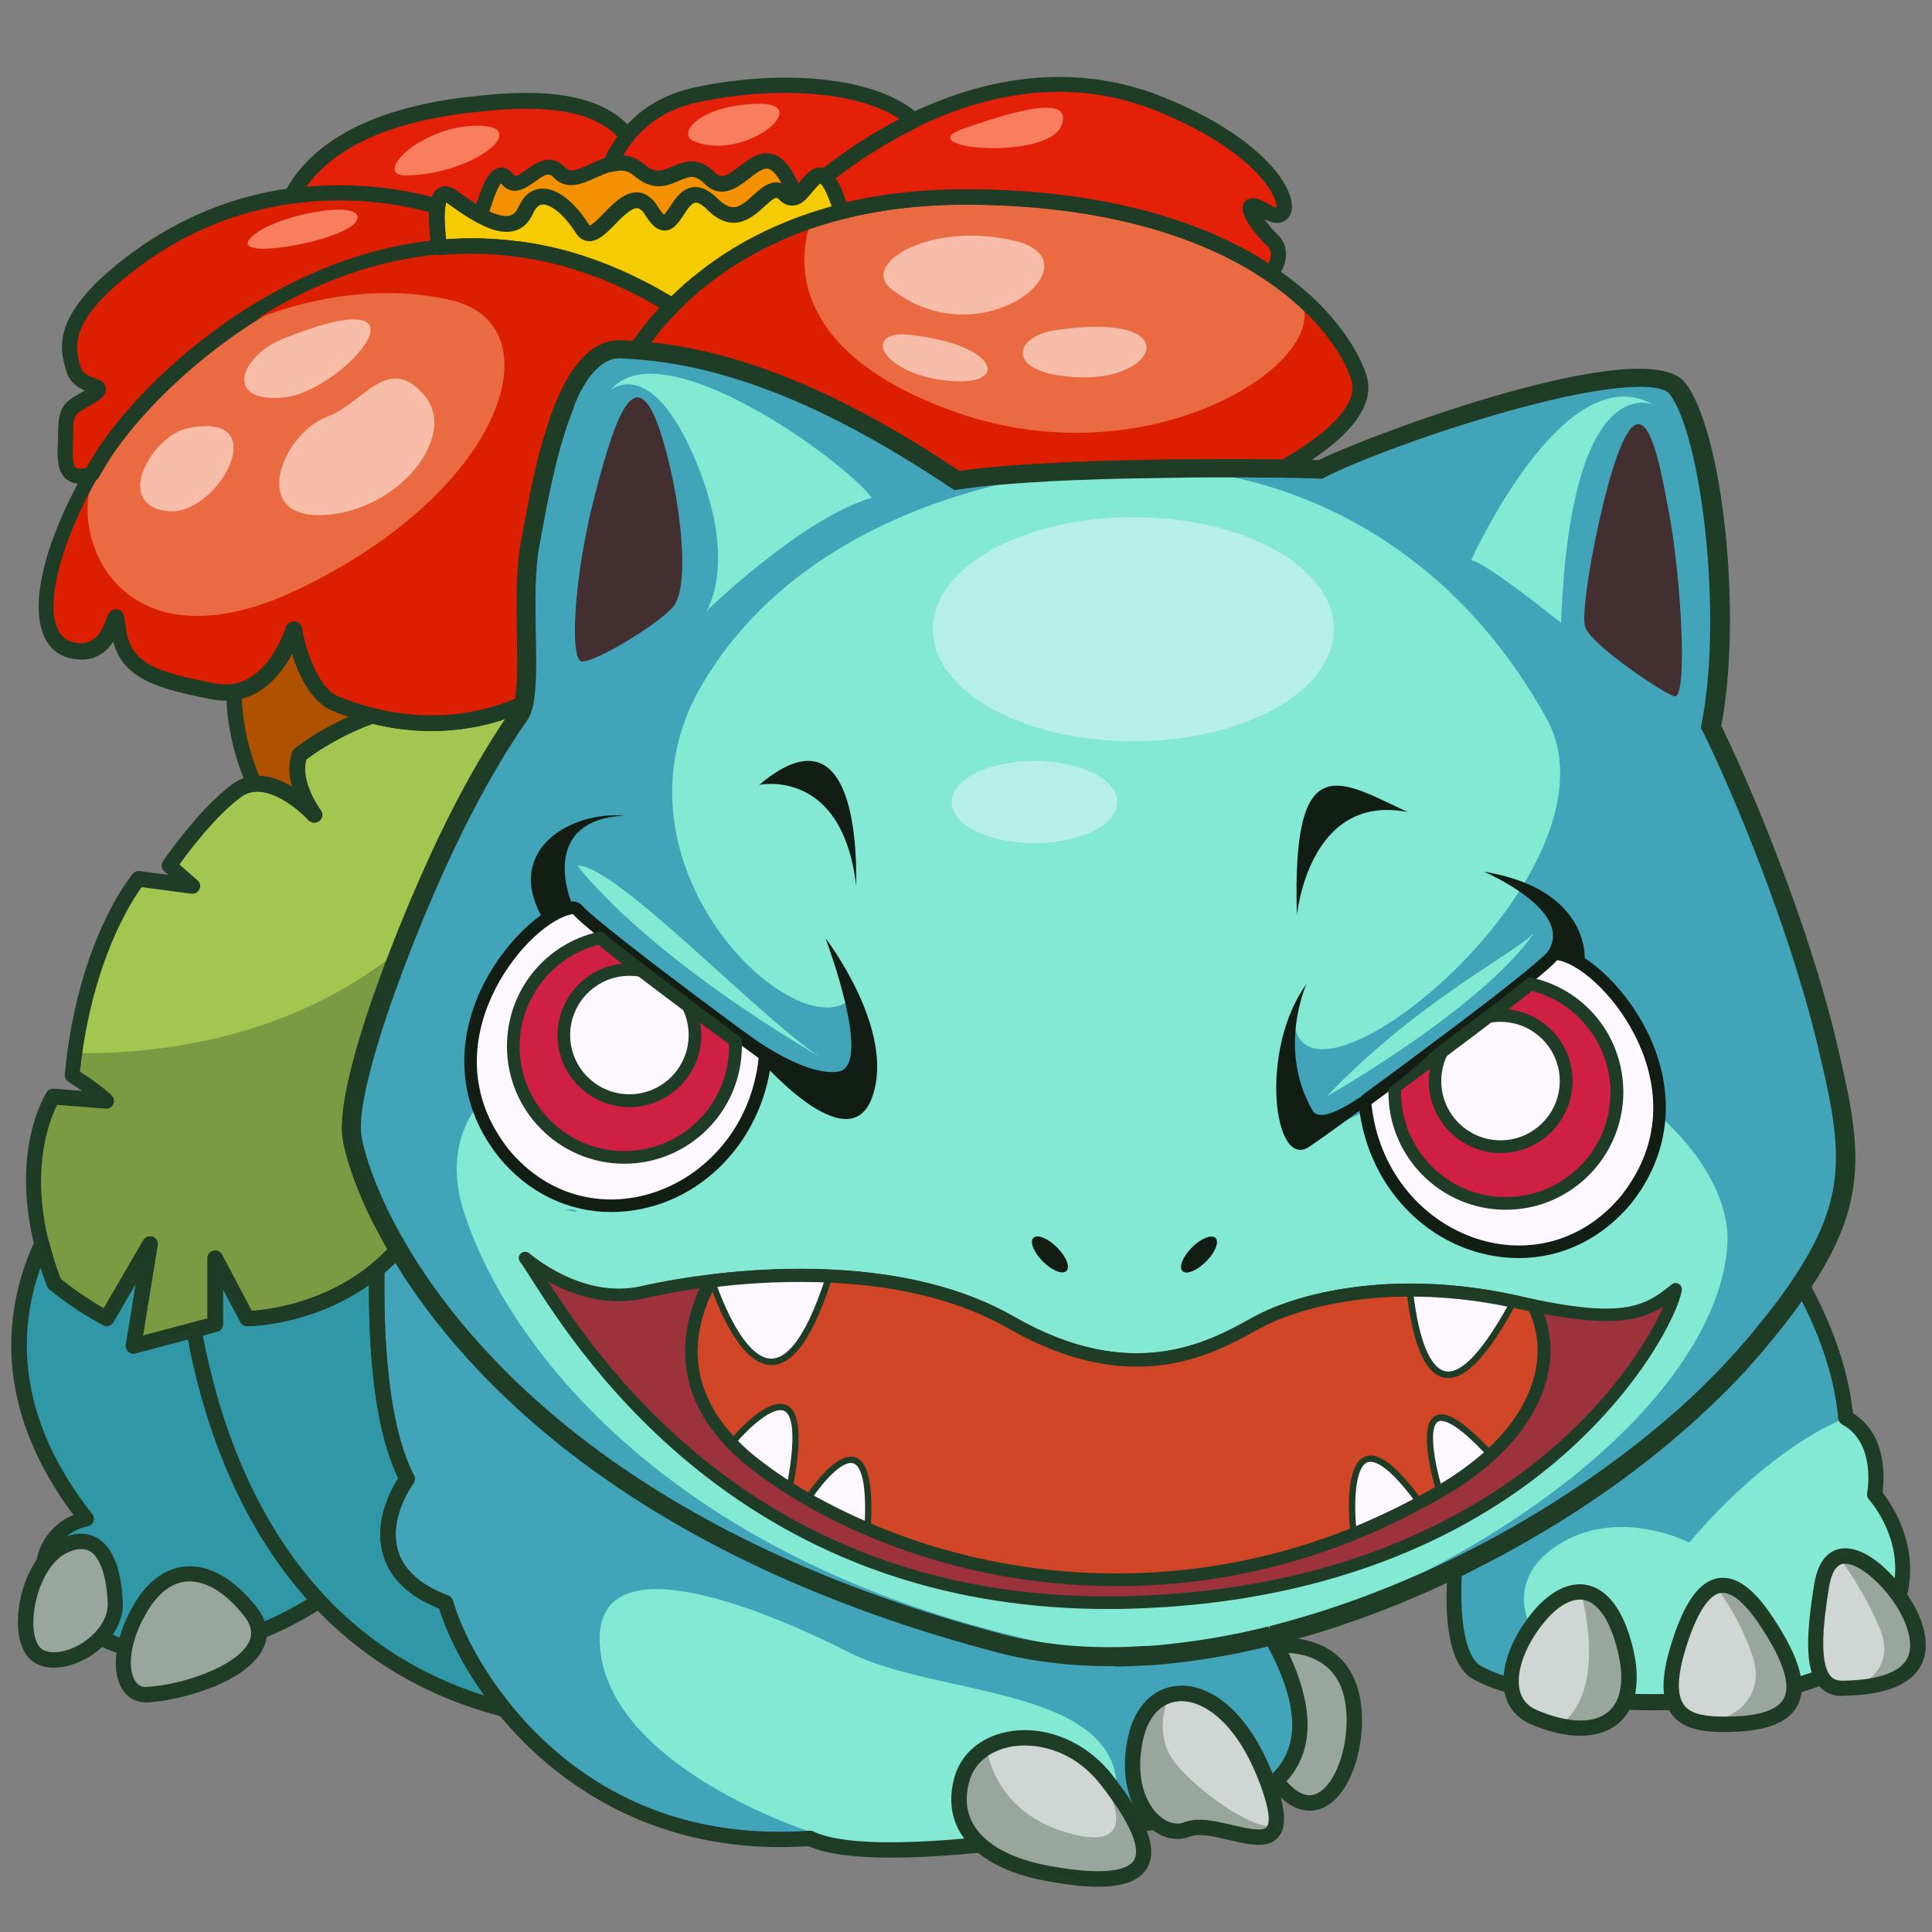 <svg version="1.1" id="Слой_1" xmlns="http://www.w3.org/2000/svg" xmlns:xlink="http://www.w3.org/1999/xlink" x="0px" y="0px"
	 viewBox="0 0 1024 1024" style="enable-background:new 0 0 1024 1024;" xml:space="preserve"><rect x="0" y="0" width="1024" height="1024" fill="#808080" stroke="none"/><style type="text/css">
	.st0{fill:#EA6B42;}
	.st1{fill:#F5CB03;}
	.st2{fill:#F39100;}
	.st3{fill:#DC1F00;}
	.st4{fill:#1F3C26;}
	.st5{fill:#E42008;}
	.st6{fill:#A3C650;}
	.st7{fill:#B05100;}
	.st8{fill:#83E9D3;}
	.st9{fill:#41A4B9;}
	.st10{fill:#D0D6D4;}
	.st11{fill:#2F97A5;}
	.st12{opacity:0.31;fill:#1F3C26;}
	.st13{fill:#432F30;}
	.st14{fill:#121E14;}
	.st15{fill:#FDF8FF;}
	.st16{fill:#CF1F43;}
	.st17{fill:#9C323C;}
	.st18{fill:#D14627;}
	.st19{opacity:0.42;fill:#FDF8FF;}
	.st20{fill:#F7BDA9;}
	.st21{fill:#F97E5D;}
</style><g><path class="st0" d="M679.8,248.1C679.8,248.1,679.8,248.1,679.8,248.1c-15.2-0.2-34.6-0.2-55.2,0c-4.5,0.1-9,0.1-13.6,0.2
		c-3.1,0.1-6.2,0.1-9.3,0.2c-2.4,0.1-4.8,0.1-7.2,0.2c-7.2,0.2-14.5,0.4-21.6,0.7c-1.2,0-2.3,0.1-3.5,0.1
		c-8.5,0.4-16.7,0.8-24.4,1.3c-1.4,0.1-2.9,0.2-4.3,0.3c-1.4,0.1-2.9,0.2-4.3,0.3c-5.5,0.4-10.6,0.9-15.4,1.4
		c-5,0.5-9.5,1.1-13.6,1.7c-34.4-23-82.6-52-136-64c-1.7-0.4-3.4-0.7-5.1-1.1c-0.4-0.1-0.9-0.2-1.3-0.2c-1.2-0.3-2.4-0.5-3.7-0.7
		c-1.4-0.3-2.9-0.5-4.4-0.7c-1.3-0.2-2.7-0.4-4-0.6c-0.9-0.1-1.8-0.3-2.7-0.4h0c-1.8-0.3-3.7-0.5-5.5-0.7h-0.2
		c-2.4-0.3-4.8-0.5-7.2-0.6c4.5-6.7,10.6-14.8,18.9-23.2c0.9-0.9,1.8-1.8,2.7-2.7c1.1-1.1,2.1-2.1,3.3-3.2l0,0
		c0.9-0.8,1.8-1.6,2.7-2.4c1-0.9,2.1-1.9,3.2-2.8c0.8-0.7,1.7-1.5,2.6-2.2c4.1-3.3,8.5-6.6,13.3-9.8c1.2-0.8,2.4-1.5,3.6-2.3
		c2.4-1.6,5-3.1,7.7-4.6c1.3-0.7,2.7-1.5,4-2.2c2.8-1.5,5.6-2.9,8.6-4.3c2.9-1.4,5.9-2.8,9.1-4c1.5-0.7,3.2-1.3,4.8-1.9
		c1.4-0.5,2.8-1.1,4.2-1.6c1.4-0.5,2.8-1,4.2-1.5c1.4-0.5,2.9-1,4.4-1.4c1.7-0.5,3.5-1,5.2-1.5c2.1-0.6,4.3-1.2,6.4-1.7
		c19.5-4.9,41.9-7.9,67.5-7.7c77,0.5,127.5,19.1,159.4,40.7c5.2,3.5,9.8,7,14,10.6l0,0c19.5,16.5,29.4,33.4,32.9,44.2
		C725.5,216.5,704.9,234.1,679.8,248.1z"/><path class="st0" d="M356.2,162.3c-8.3,8.4-14.4,16.5-18.9,23.2c-2.3-0.2-4.7-0.3-7-0.4c-1.1-0.1-2.1-0.1-3.2,0
		c-0.4,0-0.9,0.1-1.3,0.1c-0.6,0.1-1.1,0.2-1.7,0.3c-0.4,0.1-0.8,0.2-1.2,0.3c-0.5,0.1-0.9,0.3-1.4,0.5c-0.4,0.2-0.9,0.4-1.3,0.6
		c-0.5,0.2-1,0.5-1.5,0.8c-0.8,0.5-1.6,1-2.3,1.5c-0.4,0.3-0.9,0.7-1.3,1c-0.4,0.3-0.8,0.7-1.2,1c-0.4,0.4-0.8,0.7-1.2,1.1
		c-0.3,0.3-0.6,0.6-1,1c-0.4,0.5-0.9,1-1.3,1.5c-0.4,0.4-0.7,0.9-1.1,1.4c-0.4,0.5-0.7,0.9-1.1,1.4c-0.5,0.7-1,1.4-1.4,2.1
		c-0.4,0.7-0.9,1.4-1.3,2.1c-0.1,0.2-0.2,0.4-0.3,0.6c-0.8,1.4-1.6,2.9-2.4,4.5c-0.1,0.2-0.2,0.3-0.3,0.5c-0.3,0.7-0.7,1.4-1,2.1
		c-0.4,0.9-0.8,1.8-1.2,2.7c-0.4,0.8-0.7,1.7-1.1,2.5c0,0.1-0.1,0.2-0.1,0.3c-0.4,0.9-0.7,1.9-1.1,2.9c-1.6,4.2-3.1,8.7-4.5,13.3
		c-0.4,1.3-0.8,2.6-1.2,3.9c-3.4,12.2-6,24.8-8.1,35.6c-0.2,1.1-0.4,2.1-0.6,3.1c-0.3,1.8-0.7,3.5-1,5.2c-0.2,1.1-0.4,2.2-0.6,3.2
		c-0.3,1.6-0.6,3.1-0.9,4.4c-4.5,22.3-0.9,56-2.3,76.6c-0.2,3.6-0.6,6.7-1.2,9.4c-11,5.1-29.6,11.3-53.4,10.4
		c-8.4-0.3-17.5-1.5-27.1-4c-6.3-1.6-12.8-3.7-19.5-6.5c-16.5-6.9-21.7-39.4-21.7-39.4s-8.7,30.2-31.8,33.6
		c-3.3,0.5-6.9,0.5-10.8-0.3c-31.3-6.1-47.8-10.9-50.4-33.3c-2.6-19.7,0,16.8-24.3,11.6c-20.5-4.4-17.5-38.9,2.5-79.4
		c2.3-4.7,4.9-9.6,7.7-14.4c1.4-2.6,3-5.2,4.6-7.8c11.8-19.3,39.5-50.4,77.7-75.1c28.7-18.6,63.5-33.5,101.9-37
		c6.6-0.6,13.4-0.9,20.2-0.7c1.2,0,2.4,0.1,3.7,0.1c1.9,0.1,3.8,0.2,5.7,0.3c3.8,0.3,7.7,0.6,11.6,1.2c0.4,0,0.8,0.1,1.2,0.2
		c1.5,0.2,3.1,0.4,4.6,0.7c2,0.3,3.9,0.7,5.9,1.1c1.9,0.4,3.9,0.8,5.8,1.2c2.2,0.5,4.4,1.1,6.6,1.6c1.6,0.4,3.2,0.9,4.8,1.4
		c0.6,0.2,1.2,0.4,1.9,0.6c1.5,0.4,3,0.9,4.4,1.4c2.4,0.8,4.9,1.7,7.4,2.7c1.6,0.6,3.3,1.3,4.9,1.9c0.1,0.1,0.1,0.1,0.2,0.1
		c1.9,0.8,3.9,1.6,5.8,2.4c0.3,0.1,0.5,0.2,0.8,0.4c1.8,0.8,3.7,1.6,5.5,2.5c2.7,1.3,5.5,2.7,8.2,4.2c1.5,0.8,3,1.6,4.4,2.4
		c2,1.1,3.9,2.2,5.9,3.4c0.1,0.1,0.2,0.1,0.3,0.2L356.2,162.3z"/><path class="st1" d="M446.2,112.1c-2.2,0.5-4.3,1.1-6.4,1.7c-1.8,0.5-3.5,1-5.2,1.5c-3,0.9-5.8,1.9-8.6,2.9c-1.4,0.5-2.9,1-4.2,1.6
		c-1.6,0.6-3.2,1.2-4.8,1.9c-3.2,1.3-6.2,2.7-9.1,4c-3,1.4-5.8,2.8-8.6,4.3c-1.3,0.7-2.7,1.5-4,2.2c-2.6,1.5-5.1,3-7.4,4.5
		c-0.1,0-0.2,0.1-0.2,0.1c-1.2,0.8-2.4,1.5-3.6,2.3c-4.8,3.2-9.2,6.5-13.3,9.8c-0.9,0.7-1.8,1.4-2.6,2.2c-1.1,0.9-2.2,1.8-3.2,2.8
		c-0.9,0.8-1.8,1.6-2.7,2.4l0,0c-1.1,1-2.2,2.1-3.3,3.2c-0.9,0.9-1.8,1.7-2.7,2.7l-3.1-1.9c-0.1-0.1-0.2-0.1-0.3-0.2
		c-2-1.2-3.9-2.3-5.9-3.4c-1.5-0.8-3-1.6-4.4-2.4c-2.8-1.5-5.5-2.9-8.2-4.2c-1.8-0.9-3.7-1.7-5.5-2.5c-0.3-0.1-0.5-0.3-0.8-0.4
		c-1.9-0.8-3.8-1.7-5.8-2.4c-0.1,0-0.1,0-0.2-0.1c-1.6-0.6-3.3-1.3-4.9-1.9c-2.5-0.9-5-1.8-7.4-2.7c-1.5-0.5-3-1-4.4-1.4
		c-0.7-0.2-1.3-0.4-1.9-0.6c-1.6-0.5-3.2-0.9-4.8-1.4c-2.2-0.6-4.4-1.1-6.6-1.6c-1.6-0.4-3.3-0.7-4.9-1c-0.3-0.1-0.6-0.1-0.9-0.2
		c-2-0.4-3.9-0.7-5.9-1.1c-1.5-0.3-3.1-0.5-4.6-0.7c-0.4-0.1-0.8-0.1-1.2-0.2c-3.9-0.5-7.8-0.9-11.6-1.2c-1.9-0.1-3.8-0.2-5.7-0.3
		c-1.2,0-2.4-0.1-3.7-0.1c-6.8-0.1-13.6,0.1-20.2,0.7c-1-7.3-1.7-16.1-0.9-22c0.8-5.4,2.9-8.2,7.5-4.9c4.9,3.5,10.1,7.1,15.1,9.9
		c10.2,5.5,19.7,7.4,24.2-2.8c6.7-15.1,21.3-3.9,29.8,9.6c4.9,7.9,12.3-3.8,20.2-10.6c4.3-3.8,8.8-6.1,13.1-2.9
		c1.3,0.9,2.6,2.4,3.8,4.4c12.9,21.3,12.9-23,32-3.9c19.1,19.1,27.5-16.1,38.2-5.2c2,2,3.9,2.3,5.6,1.6c5.5-2.3,9.9-14.6,15.6-10.7
		c1.9,1.3,4,4.5,6.3,10.6C444.4,107.2,445.4,109.8,446.2,112.1z"/><path class="st2" d="M421.5,104.5c-1.7,0.7-3.6,0.5-5.6-1.6c-10.7-10.8-19.1,24.3-38.2,5.2c-19.1-19.1-19.1,25.3-32,3.9
		c-1.2-2-2.5-3.5-3.8-4.4c-4.3-3.2-8.8-0.9-13.1,2.9c-7.9,6.8-15.3,18.4-20.2,10.6c-8.4-13.5-23-24.7-29.8-9.6
		c-4.5,10.1-14,8.3-24.2,2.8c3.1-10.8,8.5-26.9,13.9-19.6c7.8,10.6,17.8-14,28-3.1c6.8,7.2,16.6-1.6,26.8-4.4
		c5.1-1.4,10.4-1.3,15.5,3.2c1.4,1.2,2.7,2.1,4,2.8c12.7,6.7,20.3-11.5,33.1,1.3c14,14,26.1-24.9,40.5-1.3
		C419,97.1,420.6,100.9,421.5,104.5z"/><path class="st3" d="M233,131.2c-14.8,1.3-29,4.4-42.5,8.7c-68.6,21.6-119.8,75.3-137.1,103.5c-1.6,2.6-3.2,5.2-4.6,7.8
		c-17.2,5.6-13.8-10.3-13.8-22.1c0-14.5,4.1-13.1,14.2-19.8s-6.7-2.2-10.1-13.8c-3.4-11.6-8.2-27.6,33.9-58.6
		c27.9-20.3,56.3-29.7,81.7-33.1c34-4.6,62.7,1.2,77.4,5.4C231.2,115.1,232,123.9,233,131.2z"/><path class="st4" d="M42.5,256.4c-2.8,0-5.1-0.7-7-2.2c-5.5-4.1-5.2-12.3-4.8-20.2c0.1-1.7,0.1-3.4,0.1-5c0-13.3,3.7-16,10.7-20
		c1.1-0.6,2.2-1.3,3.5-2c-3.6-1.5-8.2-4.3-9.9-10.4c-3.5-12.2-8.8-30.5,35.4-63c25.2-18.4,53.3-29.8,83.6-33.9
		c35-4.8,64.5,1.4,79,5.5c2,0.6,3.2,2.5,2.9,4.5c-0.6,4.4-0.3,11.6,0.9,20.9c0.1,1.1-0.2,2.2-0.9,3.1s-1.7,1.4-2.8,1.5
		c-13.9,1.3-27.9,4.1-41.7,8.5C125.8,164.6,74.9,216,56.8,245.5c-1.8,2.9-3.2,5.4-4.5,7.6c-0.5,0.9-1.3,1.6-2.3,1.9
		C47.2,255.9,44.7,256.4,42.5,256.4z M179.8,106.2c-7.8,0-16,0.5-24.7,1.7c-28.9,3.9-55.8,14.8-79.9,32.4
		c-39.7,29.1-35.5,43.5-32.5,54c1.1,3.6,3.9,4.9,7.6,6.2c2.4,0.8,5.4,1.9,5.8,5.2c0.5,3.5-2.9,5.8-4.9,7.1c-2.2,1.5-4.1,2.5-5.8,3.5
		c-5.6,3.2-6.6,3.7-6.6,12.9c0,1.7-0.1,3.5-0.1,5.3c-0.2,5-0.5,11.8,1.6,13.4c0.9,0.7,2.9,0.7,5.5,0c1.1-2,2.4-4.1,3.9-6.5
		c18.7-30.5,71.3-83.7,139.3-105.2c12.9-4.1,26.1-6.9,39.2-8.4c-0.7-6.1-0.9-11.3-0.7-15.3C217,109.5,200.1,106.2,179.8,106.2z"/><path class="st5" d="M674.7,127.7c4.5,4.2,3.6,12.3-1.5,17.4c-31.9-21.6-82.4-40.2-159.4-40.7c-9.7-0.1-18.9,0.3-27.6,1.1
		c-14.5,1.2-27.8,3.5-39.9,6.6c-0.8-2.3-1.8-4.9-2.9-7.7c-2.3-6.1-4.4-9.3-6.3-10.6c11-8.8,27.3-20.3,47.3-29.9
		c36.7-17.7,85.7-29.2,136.7-6c65.2,28.1,68,65.2,50.3,54.4C653.7,101.6,666.9,120.4,674.7,127.7z"/><path class="st4" d="M673.2,149.1c-0.8,0-1.6-0.2-2.3-0.7c-26.5-18-75.3-39.5-157.2-40c-9.1-0.1-18.3,0.3-27.2,1.1
		c-13.7,1.2-26.9,3.4-39.3,6.5c-2,0.5-4.1-0.6-4.8-2.6c-0.8-2.3-1.8-4.9-2.9-7.7c-2.5-6.6-4.2-8.3-4.8-8.7c-1.1-0.7-1.7-1.9-1.8-3.2
		c0-1.3,0.5-2.5,1.5-3.3c10.5-8.3,27.3-20.3,48.1-30.4c48.7-23.5,97.2-25.6,140.2-6c41.2,17.7,61,40.6,62,54.4
		c0.4,5.2-2.2,7.6-3.7,8.5c-2.1,1.3-5.6,2.1-10.9-0.9c2,2.8,4.7,6,7.3,8.5c0,0,0,0,0,0c2.6,2.4,4.1,5.9,4.2,9.9
		c0.1,4.8-2,9.8-5.6,13.4C675.3,148.7,674.2,149.1,673.2,149.1z M511.7,100.3c0.7,0,1.4,0,2.1,0c64.6,0.4,119.3,14,158.5,39.3
		c0.8-1.5,1.3-3.2,1.3-4.9c0-1.2-0.3-2.9-1.6-4c-0.5-0.4-17.6-16.7-12.4-23.6c3.4-4.6,10.3-0.5,13.9,1.7c1.7,1,2.7,1.2,3.1,1.3
		c0.1-0.6,0-2-0.8-4.2c-4-11-21.2-29.2-56.4-44.4c-41.4-18.9-86.2-16.9-133.4,5.9c-18,8.7-33,19-43.2,26.8c1.4,2.1,2.8,4.9,4.2,8.6
		c0.6,1.5,1.1,3,1.6,4.4c11.7-2.8,24.2-4.7,37-5.8C494.3,100.7,503,100.3,511.7,100.3z"/><path class="st5" d="M484.4,63.8C464.4,73.5,448,85,437,93.8c-5.7-3.9-10.1,8.4-15.6,10.7c-0.9-3.6-2.5-7.4-5-11.5
		c-14.3-23.6-26.5,15.3-40.5,1.3c-12.8-12.8-20.4,5.4-33.1-1.3c-1.3-0.7-2.6-1.6-4-2.8c-5.1-4.5-10.4-4.6-15.5-3.2
		c2-4.8,5-10,9.1-15.1c7.4-9.3,18.9-17.9,36.2-21.7C407.3,41.8,460.8,42.4,484.4,63.8z"/><path class="st4" d="M421.5,108.6c-0.6,0-1.2-0.1-1.8-0.4c-1.1-0.5-1.8-1.5-2.1-2.6c-0.8-3.3-2.4-6.8-4.5-10.4
		c-1.5-2.4-3.7-5.3-6-5.8c-2.7-0.5-6.4,2.4-10,5.2c-5.9,4.6-14.9,11.6-23.8,2.7c-5.1-5.1-8.1-3.8-13.6-1.4c-4.9,2.1-11,4.7-18.5,0.8
		c-1.6-0.9-3.2-1.9-4.8-3.3c-3.4-3-6.9-3.7-11.8-2.3c-1.5,0.4-3.1-0.1-4.1-1.3c-1-1.2-1.3-2.8-0.7-4.3c2.5-5.8,5.7-11.2,9.6-16
		c9.5-11.8,22.5-19.6,38.5-23.1c40.1-8.8,94.5-8.1,119.3,14.5c1,0.9,1.5,2.3,1.3,3.6c-0.2,1.3-1,2.5-2.3,3.1
		c-20.1,9.7-36.4,21.4-46.6,29.5c-1.4,1.1-3.3,1.2-4.8,0.2c-1,0.5-2.9,2.8-4.1,4.2c-2.2,2.7-4.6,5.6-7.6,6.9
		C422.5,108.5,422,108.6,421.5,108.6z M406.3,81.2c0.7,0,1.4,0.1,2.1,0.2c4.3,0.8,8.1,3.9,11.5,9.5c1.3,2.2,2.5,4.4,3.4,6.6
		c0.4-0.4,0.7-0.9,1-1.3c2.7-3.3,6.8-8.4,12-7.1c9.5-7.4,23.4-17.2,40.4-26c-23.7-16.1-70.6-16.9-107.2-8.8
		c-14.2,3.1-25.6,10-33.9,20.3c-2,2.4-3.7,5-5.3,7.7c4.2,0.3,7.9,2,11.3,4.9c1.1,1,2.1,1.7,3.2,2.2c3.8,2,6.7,0.9,11.5-1.1
		c5.7-2.5,13.6-5.9,22.6,3.1c3.4,3.4,5.8,2.3,13.1-3.3C396.2,84.9,400.9,81.2,406.3,81.2z"/><path class="st5" d="M332.5,72c-4.1,5.1-7,10.3-9.1,15.1c-10.3,2.8-20,11.7-26.8,4.4c-10.3-10.9-20.2,13.7-28,3.1
		c-5.4-7.3-10.7,8.8-13.9,19.6c-5.1-2.8-10.3-6.4-15.1-9.9c-4.6-3.3-6.8-0.5-7.5,4.9c-14.7-4.2-43.4-10-77.4-5.4
		c9.5-18.4,34.4-42.7,100.1-48.9C299.9,50,321.2,58.4,332.5,72z"/><path class="st3" d="M679.8,248.1C679.8,248.1,679.8,248.1,679.8,248.1c-15.2-0.2-34.6-0.2-55.2,0c-4.5,0.1-9,0.1-13.6,0.2
		c-3.1,0.1-6.2,0.1-9.3,0.2c-2.4,0.1-4.8,0.1-7.2,0.2c-7.2,0.2-14.5,0.4-21.6,0.7c-1.2,0-2.3,0.1-3.5,0.1
		c-8.5,0.4-16.7,0.8-24.4,1.3c-1.4,0.1-2.9,0.2-4.3,0.3c-1.4,0.1-2.9,0.2-4.3,0.3c-5.5,0.4-10.6,0.9-15.4,1.4
		c-5,0.5-9.5,1.1-13.6,1.7c-34.4-23-82.6-52-136-64c-1.7-0.4-3.4-0.7-5.1-1.1c-0.4-0.1-0.9-0.2-1.3-0.2c-1.2-0.3-2.4-0.5-3.7-0.7
		c-1.4-0.3-2.9-0.5-4.4-0.7c-1.3-0.2-2.7-0.4-4-0.6c-0.9-0.1-1.8-0.3-2.7-0.4h0c-1.8-0.3-3.7-0.5-5.5-0.7h-0.2
		c-2.4-0.3-4.8-0.5-7.2-0.6c4.5-6.7,10.6-14.8,18.9-23.2c0.9-0.9,1.8-1.8,2.7-2.7c1.1-1.1,2.1-2.1,3.3-3.2l0,0
		c0.9-0.8,1.8-1.6,2.7-2.4c1-0.9,2.1-1.9,3.2-2.8c0.8-0.7,1.7-1.5,2.6-2.2c4.1-3.3,8.5-6.6,13.3-9.8c1.2-0.8,2.4-1.5,3.6-2.3
		c2.4-1.6,5-3.1,7.7-4.6c1.3-0.7,2.7-1.5,4-2.2c2.8-1.5,5.6-2.9,8.6-4.3c2.9-1.4,5.9-2.8,9.1-4c1.5-0.7,3.2-1.3,4.8-1.9
		c1.4-0.5,2.8-1.1,4.2-1.6c1.4-0.5,2.8-1,4.2-1.5c0,0-30.1,64.3,76.8,101.8c106.8,37.4,206.3-31.8,180.3-62.9
		c19.5,16.5,29.4,33.4,32.9,44.2C725.5,216.5,704.9,234.1,679.8,248.1z"/><path class="st4" d="M254.7,118.3c-0.7,0-1.3-0.2-1.9-0.5c-5.3-2.9-10.6-6.6-15.6-10.2c-0.2-0.2-0.4-0.3-0.6-0.4
		c-0.2,0.5-0.4,1.3-0.6,2.5c-0.2,1.2-0.8,2.2-1.8,2.8c-1,0.6-2.2,0.8-3.3,0.5c-13.9-3.9-42.2-9.8-75.7-5.3c-1.5,0.2-3-0.4-3.9-1.7
		c-0.9-1.2-1-2.9-0.3-4.2c10.2-19.8,36.4-44.8,103.3-51.1c41.2-4.5,67.1,1.3,81.3,18.5c1.2,1.5,1.3,3.6,0,5.2
		c-3.4,4.2-6.3,9-8.5,14.1c-0.5,1.1-1.5,2-2.7,2.3c-2.7,0.8-5.6,2.1-8.4,3.3c-7,3.2-15.7,7.2-22.5,0c-2.4-2.5-4-2.2-10,2.2
		c-4.2,3-11.8,8.7-18,0.9c-1.2,1.5-3.5,5.9-7,17.9c-0.3,1.2-1.2,2.1-2.3,2.6C255.8,118.2,255.2,118.3,254.7,118.3z M236.1,98.9
		c1.6,0,3.6,0.5,5.9,2.2c3.4,2.4,6.9,4.9,10.4,7.1c4.2-13.1,7.6-18.5,12.3-19.3c1.6-0.3,4.6-0.2,7.2,3.4c1,1.4,1.4,1.8,7-2.2
		c4.9-3.6,13-9.5,20.7-1.3c2.5,2.7,5.8,1.6,13.2-1.8c2.5-1.1,5-2.3,7.7-3.2c1.9-4.1,4.1-7.9,6.7-11.5c-12.8-13-35.9-17.2-72.1-13.2
		c-55.5,5.2-81,23.3-92.7,39.9c28.4-2.6,52.5,1.7,66.7,5.4c0.8-1.9,2.1-3.9,4.3-4.8C234.1,99.1,235,98.9,236.1,98.9z M264.9,96.6
		L264.9,96.6L264.9,96.6z"/><path class="st6" d="M277.6,372.9c-0.6,2.6-1.4,4.7-2.4,6.2c-8.4,12-17.6,26.8-28.7,47.8c-10,18.9-22.8,47.3-34.1,76.2
		c-15.9,40.7-28.7,82.4-25.8,99.9c1.1,7,5.1,21.3,14.2,40.1c2.9,5.9,6.2,12.3,10.2,19c-3.6,4-7.4,7.6-11.3,10.8
		c-31.4,26-68.7,26-68.7,26l-1.9-3.6l-15-28.5v35.2l-11.3,3l-32,8.5l8.8-54.1l-23,39.5c0,0-12.9-6.4-27.7-18.6
		c-2.8-7.3-5-14.3-6.6-20.8c-12.5-50.1,6-78.3,6-78.3l28.4,2.2c0,0-5.4-5.3-18.3-13.4c0.4-4,0.8-7.9,1.4-11.7
		c8.5-62.5,33.8-92.5,33.8-92.5l28.7,3.8l-12.4-10.8c0,0,18.3-26.9,35.9-39.8c2.9-2.1,6-3.2,9.1-3.5c14.7-1.4,30.2,14.5,32,16.4
		c-1.4-1.9-13-17.9-8-31.8c11.5-8.8,24.7-15.6,38.4-20.8c9.6,2.4,18.7,3.7,27.1,4C248.1,384.1,266.7,377.9,277.6,372.9z"/><path class="st3" d="M356.2,162.3c-8.3,8.4-14.4,16.5-18.9,23.2c-2.3-0.2-4.7-0.3-7-0.4c-1.1-0.1-2.1-0.1-3.2,0
		c-0.4,0-0.9,0.1-1.3,0.1c-0.6,0.1-1.1,0.2-1.7,0.3c-0.4,0.1-0.8,0.2-1.2,0.3c-0.5,0.1-0.9,0.3-1.4,0.5c-0.4,0.2-0.9,0.4-1.3,0.6
		c-0.5,0.2-1,0.5-1.5,0.8c-0.8,0.5-1.6,1-2.3,1.5c-0.4,0.3-0.9,0.7-1.3,1c-0.4,0.3-0.8,0.7-1.2,1c-0.4,0.4-0.8,0.7-1.2,1.1
		c-0.3,0.3-0.6,0.6-1,1c-0.4,0.5-0.9,1-1.3,1.5c-0.4,0.4-0.7,0.9-1.1,1.4c-0.4,0.5-0.7,0.9-1.1,1.4c-0.5,0.7-1,1.4-1.4,2.1
		c-0.4,0.7-0.9,1.4-1.3,2.1c-0.1,0.2-0.2,0.4-0.3,0.6c-0.8,1.4-1.6,2.9-2.4,4.5c-0.1,0.2-0.2,0.3-0.3,0.5c-0.3,0.7-0.7,1.4-1,2.1
		c-0.4,0.9-0.8,1.8-1.2,2.7c-0.4,0.8-0.7,1.7-1.1,2.5c0,0.1-0.1,0.2-0.1,0.3c-0.4,0.9-0.7,1.9-1.1,2.9c-1.6,4.2-3.1,8.7-4.5,13.3
		c-0.4,1.3-0.8,2.6-1.2,3.9c-3.4,12.2-6,24.8-8.1,35.6c-0.2,1.1-0.4,2.1-0.6,3.1c-0.3,1.8-0.7,3.5-1,5.2c-0.2,1.1-0.4,2.2-0.6,3.2
		c-0.3,1.6-0.6,3.1-0.9,4.4c-4.5,22.3-0.9,56-2.3,76.6c-0.2,3.6-0.6,6.7-1.2,9.4c-11,5.1-29.6,11.3-53.4,10.4
		c-8.4-0.3-17.5-1.5-27.1-4c-6.3-1.6-12.8-3.7-19.5-6.5c-16.5-6.9-21.7-39.4-21.7-39.4s-8.7,30.2-31.8,33.6
		c-3.3,0.5-6.9,0.5-10.8-0.3c-31.3-6.1-47.8-10.9-50.4-33.3c-2.6-19.7,0,16.8-24.3,11.6c-20.5-4.4-17.5-38.9,2.5-79.4
		c2-1.5,4-3.1,6.1-4.6c-6.3,33.9,23.1,89.7,104.5,54.6c115.9-52.5,143.3-142.2,88.5-155.9C185.4,146,133.8,170,133.8,170l-2.7-1.7
		c28.7-18.6,63.5-33.5,101.9-37c6.6-0.6,13.4-0.9,20.2-0.7c1.2,0,2.4,0.1,3.7,0.1c1.9,0.1,3.8,0.2,5.7,0.3c3.8,0.3,7.7,0.6,11.6,1.2
		c0.4,0,0.8,0.1,1.2,0.2c1.5,0.2,3.1,0.4,4.6,0.7c2,0.3,3.9,0.7,5.9,1.1c1.9,0.4,3.9,0.8,5.8,1.2c2.2,0.5,4.4,1.1,6.6,1.6
		c1.6,0.4,3.2,0.9,4.8,1.4c0.6,0.2,1.2,0.4,1.9,0.6c1.5,0.4,3,0.9,4.4,1.4c2.4,0.8,4.9,1.7,7.4,2.7c1.6,0.6,3.3,1.3,4.9,1.9
		c0.1,0.1,0.1,0.1,0.2,0.1c1.9,0.8,3.9,1.6,5.8,2.4c0.3,0.1,0.5,0.2,0.8,0.4c1.8,0.8,3.7,1.6,5.5,2.5c2.7,1.3,5.5,2.7,8.2,4.2
		c1.5,0.8,3,1.6,4.4,2.4c2,1.1,3.9,2.2,5.9,3.4c0.1,0.1,0.2,0.1,0.3,0.2L356.2,162.3z"/><path class="st7" d="M166.7,431.9c-1.8-1.9-17.2-17.8-32-16.4c-7.7-18-10.6-34.2-10.7-48.5c23.1-3.4,31.8-33.6,31.8-33.6
		s5.2,32.4,21.7,39.4c6.7,2.8,13.3,4.9,19.5,6.5c-13.7,5.2-26.8,11.9-38.4,20.8C153.7,414,165.2,430,166.7,431.9z"/><path class="st4" d="M166.7,436c-1.1,0-2.2-0.4-3-1.3c-5.8-6.1-18.2-16.1-28.6-15.1c-1.8,0.2-3.4-0.8-4.1-2.5
		c-7.3-17-11-33.9-11-50.1c0-2,1.5-3.7,3.5-4c20.2-3,28.4-30.4,28.5-30.7c0.5-1.8,2.3-3,4.2-2.9c1.9,0.1,3.5,1.5,3.8,3.4
		c1.4,8.4,7.5,31.3,19.3,36.3c6.3,2.6,12.7,4.7,18.9,6.3c1.7,0.4,3,1.9,3.1,3.7s-1,3.4-2.6,4c-13.9,5.2-26.1,11.8-36.3,19.4
		c-3.3,11.6,6.6,25.4,7.7,27c1.3,1.7,1,4.2-0.7,5.5C168.5,435.7,167.6,436,166.7,436z M137.4,411.4c6.2,0.2,12.3,2.7,17.5,5.8
		c-1.7-5.8-2.2-12.3,0-18.5c0.3-0.7,0.7-1.4,1.3-1.8c8.3-6.4,18-12.1,28.7-16.9c-3-1-6-2.2-8.9-3.4c-11.4-4.8-17.9-19.4-21.2-30.2
		c-4.7,9-13.2,20.4-26.6,23.9C128.6,383.6,131.7,397.4,137.4,411.4z"/><path class="st8" d="M676.4,943.9c-13.4,12.6-35.6,18.1-56.3,20.8c-7,0.9-15.5,2.1-24.9,3.5c-53.5,7.8-137.9,19.8-166,6.2
		c-0.7,0-1.4,0.1-2,0.1c-78.1,4.9-129.8-31.6-159.8-68.6c-17.3-21.3-27.4-42.6-31.3-56.4c-39.9-14.9-33.7-46.3-20.4-65.8
		c-13.7-26-16.7-70.7-16.1-110.9c3.9-3.2,7.7-6.8,11.3-10.8c12.7,21.7,31.4,47.2,58.4,73.3c51,49.4,131.5,101.1,257.1,134.7
		c20.5,5.8,42.6,8.3,65.6,8h0.7c2,0,4.1-0.1,6.2-0.2c0.7,0,1.5,0,2.2-0.1c2.2-0.1,4.5-0.2,6.7-0.3c0.3,0,0.6,0,1-0.1
		c1.8-0.1,3.7-0.3,5.5-0.4c1-0.1,2-0.2,3-0.3c2.4-0.2,4.8-0.5,7.2-0.8c8.2-0.9,16.5-2.2,24.9-3.8c2.8-0.5,5.6-1.1,8.4-1.6
		c2.8-0.6,5.6-1.2,8.4-1.8c2.4-0.6,4.9-1.1,7.4-1.8c1,1.8,2,3.7,2.9,5.4c0,0,0,0,0,0C695.2,908.3,690.9,930.3,676.4,943.9z"/><path class="st8" d="M991.7,872.1C963,904.4,870.5,907.2,816,896.9c-15.5-3-27.9-6.9-34.9-11.6c-11-9.4-11.1-35.6-9.6-54.4
		c0,0,0,0,0,0c2-0.9,3.9-1.9,5.9-2.8c0,0,0.1,0,0.1-0.1c2.4-1.2,4.9-2.5,7.3-3.7c4.9-2.5,9.7-5.1,14.5-7.8c2.1-1.2,4.2-2.3,6.3-3.6
		c0.5-0.3,1.1-0.6,1.6-0.9c2.1-1.2,4.2-2.4,6.2-3.7c2.3-1.3,4.6-2.7,6.8-4.1c3-1.8,6-3.7,8.9-5.5c1.7-1.1,3.3-2.1,4.9-3.2
		c2.2-1.5,4.5-3,6.7-4.5c4.4-3,8.8-6,13.1-9.1c2.1-1.5,4.3-3.1,6.4-4.7c2.1-1.6,4.2-3.2,6.3-4.7c2.1-1.6,4.1-3.2,6.2-4.8l4.5-3.6
		c0.5-0.4,1-0.8,1.5-1.2c2.5-2,4.9-4.1,7.3-6.1c1.5-1.2,2.9-2.5,4.3-3.7c2.1-1.8,4.2-3.7,6.2-5.5c1.6-1.5,3.3-3,4.9-4.5
		c2.4-2.2,4.7-4.5,7-6.7c2.7-2.7,5.4-5.4,8-8.1c0.2-0.2,0.4-0.4,0.6-0.7c3.3-3.5,6.5-6.9,9.6-10.5c1.5-1.7,3.1-3.5,4.5-5.3
		c9.6-11.4,17.5-21.7,23.8-31.2c10.1,18,21.1,43.3,23.6,70.7c21.1,11.5,15.2,40.7,15.2,40.7S1028.6,830.5,991.7,872.1z"/><path class="st9" d="M978.5,751.4c-44.6,18.3-83.1,66.2-83.1,66.2s-36-18.6-67.6,0c-31.6,18.6-16.4,44.9-16.4,44.9h2.3l2.2,34.4
		c-15.5-3-27.9-6.9-34.9-11.6c-11-9.4-11.1-35.6-9.6-54.4c0,0,0,0,0,0c2-0.9,3.9-1.9,5.9-2.8c0,0,0.1,0,0.1-0.1
		c2.4-1.2,4.9-2.5,7.3-3.7c4.9-2.5,9.7-5.1,14.5-7.8c2.1-1.2,4.2-2.3,6.3-3.6c0.5-0.3,1.1-0.6,1.6-0.9c2.1-1.2,4.2-2.4,6.2-3.7
		c2.3-1.3,4.6-2.7,6.8-4.1c3-1.8,6-3.7,8.9-5.5c1.7-1.1,3.3-2.1,4.9-3.2c2.2-1.5,4.5-3,6.7-4.5c4.4-3,8.8-6,13.1-9.1
		c2.1-1.5,4.3-3.1,6.4-4.7c2.1-1.6,4.2-3.2,6.3-4.7c2.1-1.6,4.1-3.2,6.2-4.8l4.5-3.6c0.5-0.4,1-0.8,1.5-1.2c2.5-2,4.9-4.1,7.3-6.1
		c1.5-1.2,2.9-2.5,4.3-3.7c2.1-1.8,4.2-3.7,6.2-5.5c1.6-1.5,3.3-3,4.9-4.5c2.4-2.2,4.7-4.5,7-6.7c2.7-2.7,5.4-5.4,8-8.1
		c0.2-0.2,0.4-0.4,0.6-0.7c3.3-3.5,6.5-6.9,9.6-10.5c1.5-1.7,3.1-3.5,4.5-5.3c9.6-11.4,17.5-21.7,23.8-31.2
		C965,698.6,976.1,723.9,978.5,751.4z"/><path class="st9" d="M676.4,943.9c-13.4,12.6-35.6,18.1-56.3,20.8c-7,0.9-15.5,2.1-24.9,3.5c-1.6-5.2-2.8-10.9-3.2-17.1
		c2.5-57.7-94.9-51.5-141.8-75.2c-46.9-23.8-140-62-131.9,0c8.1,62,110.9,94.9,110.9,94.9l-2,3.9c-78.1,4.9-129.8-31.6-159.8-68.6
		c-17.3-21.3-27.4-42.6-31.3-56.4c-39.9-14.9-33.7-46.3-20.4-65.8c-13.7-26-16.7-70.7-16.1-110.9c3.9-3.2,7.7-6.8,11.3-10.8
		c12.7,21.7,31.4,47.2,58.4,73.3c51,49.4,131.5,101.1,257.1,134.7c20.5,5.8,42.6,8.3,65.6,8h0.7c2,0,4.1-0.1,6.2-0.2
		c0.7,0,1.5,0,2.2-0.1c2.2-0.1,4.5-0.2,6.7-0.3c0.3,0,0.6,0,1-0.1c1.8-0.1,3.7-0.3,5.5-0.4c1-0.1,2-0.2,3-0.3
		c2.4-0.2,4.8-0.5,7.2-0.8c8.2-0.9,16.5-2.2,24.9-3.8c2.8-0.5,5.6-1.1,8.4-1.6c2.8-0.6,5.6-1.2,8.4-1.8c2.4-0.6,4.9-1.1,7.4-1.8
		c1,1.8,2,3.7,2.9,5.4c0,0,0,0,0,0C695.2,908.3,690.9,930.3,676.4,943.9z"/><path class="st4" d="M877.3,906.5c-42.1,0-82.4-7.1-98.5-17.8c-0.1-0.1-0.3-0.2-0.4-0.3c-9.7-8.3-13.4-27.7-11-57.8
		c0.1-1.5,1-2.8,2.3-3.4c1.9-0.9,3.8-1.8,5.6-2.7c0.1,0,0.2-0.1,0.3-0.1l7.3-3.7c5-2.6,9.8-5.2,14.3-7.7c2.1-1.2,4.2-2.3,6.3-3.5
		c0.6-0.3,1-0.6,1.5-0.9c2.1-1.2,4.2-2.4,6.2-3.7c2.3-1.3,4.5-2.7,6.8-4.1c3-1.8,5.9-3.6,8.8-5.5l4.9-3.2c2.2-1.4,4.4-2.9,6.6-4.4
		c4.5-3,8.9-6.1,13-9.1c2.1-1.5,4.2-3.1,6.3-4.6c2.1-1.6,4.2-3.1,6.2-4.7c2.1-1.6,4.1-3.2,6.1-4.8l4.5-3.6c0.5-0.4,0.9-0.7,1.4-1.1
		c2.6-2.1,5-4.1,7.4-6.1c1.5-1.3,2.9-2.5,4.3-3.7c2.1-1.8,4.1-3.6,6.1-5.4l1.7-1.6c1.1-1,2.1-1.9,3.1-2.9c2.4-2.2,4.7-4.5,7-6.7
		c2.7-2.6,5.3-5.3,7.8-8c0.2-0.2,0.4-0.4,0.5-0.5c3.4-3.6,6.6-7,9.6-10.5c1.6-1.8,3-3.5,4.5-5.2c9.8-11.6,17.4-21.7,23.5-30.8
		c0.8-1.2,2.1-1.8,3.5-1.8c1.4,0.1,2.7,0.8,3.4,2.1c9.3,16.6,20.9,42.2,23.9,70.3c18.4,11.5,16.6,35,15.7,42
		c6.2,8,31.3,44.9-3.2,83.9C974.6,897.5,924.8,906.5,877.3,906.5z M783.5,882.1c31.4,20.5,171.1,25.7,205.1-12.7l0,0
		c33.9-38.2,3.3-73.1,2-74.6c-0.9-1-1.2-2.3-1-3.5c0.1-0.3,5-26.4-13.2-36.3c-1.2-0.7-2-1.9-2.1-3.2c-2.2-24.4-11.4-47.1-19.9-63.3
		c-5.6,7.9-12.2,16.4-20.3,26c-1.5,1.8-3,3.6-4.6,5.3c-3.1,3.5-6.3,7.1-9.7,10.6c-0.1,0.1-0.4,0.4-0.7,0.7c-2.4,2.5-5,5.2-8,8.1
		c-2.4,2.3-4.7,4.5-7.1,6.8c-1.1,1-2.2,2-3.2,3l-1.7,1.6c-2,1.9-4.1,3.7-6.3,5.6c-1.4,1.2-2.9,2.5-4.4,3.8c-2.4,2.1-4.9,4.1-7.4,6.2
		c-0.4,0.4-1,0.8-1.5,1.3l-4.5,3.6c-2.1,1.6-4.2,3.3-6.3,4.9c-2.1,1.6-4.2,3.2-6.3,4.8c-2.1,1.6-4.3,3.1-6.4,4.7
		c-4.2,3-8.7,6.1-13.2,9.2c-2.2,1.5-4.5,3-6.8,4.5l-5,3.2c-2.9,1.9-6,3.8-9,5.6c-2.3,1.4-4.6,2.8-6.9,4.1c-2.1,1.2-4.2,2.5-6.3,3.7
		c-0.5,0.3-1,0.6-1.6,0.9c-2.2,1.2-4.3,2.4-6.4,3.6c-4.6,2.6-9.5,5.2-14.6,7.8l-7.2,3.6c-0.1,0.1-0.2,0.1-0.4,0.2
		c-1.3,0.6-2.5,1.2-3.8,1.8C773.6,858.6,776.5,875.8,783.5,882.1z"/><path class="st10" d="M812.8,910c-18.7-8.1-13.5-33.6,2.9-53.2c16.4-19.7,36.9-19.7,45.9,17.6S846.8,924.7,812.8,910z"/><path class="st4" d="M837.6,920c-7.9,0-16.9-2.1-26.4-6.2c-7.1-3.1-11.8-8.6-13.6-16c-2.9-12.3,2.8-29,14.9-43.6
		c9.4-11.2,19.8-16.2,29.3-14c7.5,1.8,17.8,9,23.7,33.3c4.3,17.9,1.6,32.2-7.8,40C852.6,917.8,845.7,920,837.6,920z M837.4,847.8
		c-5.7,0-12.4,4.1-18.6,11.6c-10.4,12.4-15.6,26.8-13.3,36.5c1.1,4.8,4.1,8.3,8.9,10.4l0,0c16.4,7.1,30.3,7.5,38,1
		c6.9-5.8,8.7-17.1,5.1-31.9c-3.8-15.8-10.1-25.5-17.6-27.3C839.2,847.9,838.3,847.8,837.4,847.8z"/><path class="st10" d="M911.5,913.9c-20.1-0.4-32.5-7.2-21.8-41.8c10.7-34.6,25.6-44.6,46.8-12.4
		C957.7,891.8,960.2,914.9,911.5,913.9z"/><path class="st4" d="M914.5,918c-1,0-2,0-3,0l0,0c-8.8-0.2-19.6-1.4-25.6-9.6c-5.6-7.7-5.6-19.6,0-37.4c6.8-21.9,15-33.2,25.1-34.6
		c9.2-1.3,18.7,5.6,28.9,21.2c14.3,21.7,18.3,36.5,12.6,46.8C947.4,913.5,934.9,918,914.5,918z M911.6,909.8
		c18.8,0.4,30.1-2.8,33.8-9.5c3.9-7.2-0.2-20.1-12.3-38.4c-8.1-12.3-15.4-18.4-21-17.6c-4.5,0.6-11.4,6.2-18.5,29
		c-4.6,14.8-5,24.9-1.1,30.3C895.4,907.7,901.3,909.6,911.6,909.8L911.6,909.8z"/><path class="st10" d="M976.6,894.9c-15.7,0.2-16.8-19.7-11.1-54.7c5.7-35,40.5-2.6,48.7,20.3
		C1022.5,883.4,1008.1,894.4,976.6,894.9z"/><path class="st4" d="M976.4,898.9c-5.1,0-9.3-1.8-12.3-5.3c-6.8-7.9-7.5-23.6-2.5-54.1c2.4-14.6,9.5-18.3,15.1-18.8
		c15.7-1.4,35.6,21.9,41.5,38.3c3.8,10.5,3.3,19.2-1.4,25.9c-6.2,9-19.7,13.6-40.1,13.9l0,0C976.6,898.9,976.5,898.9,976.4,898.9z
		 M978,828.8c-0.2,0-0.5,0-0.7,0c-3.9,0.4-6.5,4.4-7.8,12c-2.8,16.9-5.7,40.1,0.7,47.5c0.9,1.1,2.5,2.5,6.3,2.5l0,0
		c17.3-0.2,28.9-3.8,33.5-10.4c3.1-4.4,3.2-10.7,0.4-18.6C1004.9,846.2,987.6,828.8,978,828.8z"/><path class="st11" d="M267.4,905.9c-42.5-10.8-74.5-31.8-98.4-57.4c-40.8-43.6-58.5-100.6-66.2-143.5l11.3-3v-35.2l15,28.5l1.9,3.6
		c0,0,37.2-0.1,68.7-26c-0.6,40.2,2.4,84.9,16.1,110.9c-13.3,19.5-19.5,50.8,20.4,65.8C240,863.3,250.1,884.6,267.4,905.9z"/><path class="st11" d="M169,848.5c-24.7,16.7-77.9,39.5-115.8,19.5c-47.9-25.3-29.4-58.8-7.5-62.9c-47.1-59.7-39-111.9-23.6-145.5
		c1.6,6.5,3.8,13.5,6.6,20.8c14.9,12.2,27.7,18.6,27.7,18.6l23-39.5l-8.8,54.1l32-8.5C110.5,747.9,128.2,804.9,169,848.5z"/><path class="st4" d="M87.2,879.8c-12.5,0-24.8-2.4-35.9-8.2c-31.2-16.5-33.4-35-31.9-44.5c1.6-10.6,9.4-20,19.5-24.2
		C-5.6,743.3,3,691.3,18.4,657.8c0.7-1.6,2.3-2.5,4.1-2.4c1.7,0.2,3.1,1.4,3.6,3.1c1.6,6.3,3.6,12.8,6.1,19.3
		c9.6,7.8,18.3,13,22.8,15.6l21-36.1c1-1.7,3-2.4,4.9-1.8c1.8,0.7,3,2.5,2.6,4.5l-7.8,47.9l26-6.9c1.1-0.3,2.3-0.1,3.2,0.5
		c1,0.6,1.6,1.6,1.8,2.7c7.2,40.5,24.4,97.9,65.2,141.5c0.8,0.9,1.2,2.1,1.1,3.2c-0.1,1.2-0.8,2.2-1.8,2.9
		C154,863.5,120,879.8,87.2,879.8z M21.5,671.9C9.9,704.1,7.7,750.3,48.9,802.5c0.9,1.1,1.1,2.6,0.6,3.9c-0.5,1.3-1.7,2.3-3.1,2.6
		c-9.6,1.8-17.6,9.9-19,19.2c-1.9,12.8,7.9,25.7,27.7,36.1c34.9,18.4,83.5-1.6,107.7-16.7c-38.4-43-55.5-97.5-63.2-137.7l-27.8,7.4
		c-1.3,0.4-2.8,0-3.8-0.9c-1-0.9-1.5-2.3-1.3-3.7l5.3-32.5l-12,20.6c-1.1,1.8-3.4,2.5-5.3,1.6c-0.5-0.3-13.4-6.7-28.5-19
		c-0.5-0.4-1-1-1.2-1.7C23.7,678.4,22.5,675.1,21.5,671.9z"/><path class="st10" d="M77.9,898.2c-14,0.7-18-22.1-2.8-46.9s38.5-21.7,57.8,3.2S102.4,897,77.9,898.2z"/><path class="st12" d="M77.9,898.2c-14,0.7-18-22.1-2.8-46.9s38.5-21.7,57.8,3.2S102.4,897,77.9,898.2z"/><path class="st10" d="M21,878.1c-14-7.4-7.2-49.7,12.8-58.9s26.5,10.8,27.3,30.3C61.9,868.9,34.6,885.2,21,878.1z"/><path class="st12" d="M21,878.1c-14-7.4-7.2-49.7,12.8-58.9s26.5,10.8,27.3,30.3C61.9,868.9,34.6,885.2,21,878.1z"/><path class="st4" d="M77.3,902.3c-5.4,0-9.9-2.6-12.7-7.4c-6.2-10.4-3.3-28.7,7.1-45.7c9.2-15,20-18.6,27.4-19
		c12.4-0.7,25.6,7.1,37.1,21.9c6.9,8.9,5.7,16.6,3.4,21.4c-8.5,18.4-44.7,28-61.4,28.8l0,0C77.8,902.3,77.6,902.3,77.3,902.3z
		 M100.5,838.2c-0.4,0-0.7,0-1.1,0c-7.8,0.4-15.1,5.7-20.9,15.2c-10.2,16.6-10.8,31-7,37.3c1.5,2.5,3.4,3.6,6.2,3.4l0,0
		c18.1-0.9,48.2-10.7,54.4-24.1c1.9-4.2,1.1-8.5-2.4-13.1C120.3,844.8,110,838.2,100.5,838.2z"/><path class="st4" d="M28.7,883.9c-3.5,0-6.8-0.7-9.6-2.2l0,0c-6.4-3.3-9.9-11.9-9.6-23.3c0.4-16.3,8.3-36.3,22.6-42.8
		c7.6-3.5,14.3-3.6,19.8-0.2c10,6.1,12.7,21.9,13.2,34c0.4,10.5-6.2,21.4-17.3,28.4C41.4,881.8,34.7,883.9,28.7,883.9z M22.9,874.5
		c4.9,2.5,13.1,1.1,20.6-3.6c6.8-4.3,13.9-12.1,13.6-21.2c-0.6-14.2-4-24.2-9.3-27.4c-3.1-1.9-7.1-1.7-12.2,0.7
		c-10.7,4.9-17.5,22-17.9,35.7C17.4,866.6,19.4,872.7,22.9,874.5L22.9,874.5z"/><g><path class="st8" d="M954.9,680.6c-6.3,9.5-14.2,19.8-23.8,31.2c-1.5,1.7-3,3.5-4.5,5.3c-3.1,3.5-6.2,7-9.6,10.5
			c-0.2,0.2-0.4,0.4-0.6,0.7c-2.6,2.7-5.2,5.4-8,8.1c-2.3,2.2-4.6,4.5-7,6.7c-1.6,1.5-3.3,3-4.9,4.5c-2,1.8-4.1,3.7-6.2,5.5
			c-1.4,1.2-2.9,2.5-4.3,3.7c-2.4,2.1-4.9,4.1-7.3,6.1c-0.5,0.4-1,0.8-1.5,1.2l-4.5,3.6c-2,1.6-4.1,3.2-6.2,4.8
			c-2.1,1.6-4.2,3.2-6.3,4.7c-2.1,1.6-4.2,3.1-6.4,4.7c-4.3,3.1-8.7,6.1-13.1,9.1c-2.2,1.5-4.5,3-6.7,4.5c-1.6,1-3.3,2.1-4.9,3.2
			c-2.9,1.9-5.9,3.7-8.9,5.5c-2.2,1.4-4.5,2.8-6.8,4.1c-2.1,1.2-4.2,2.4-6.2,3.7c-0.5,0.3-1,0.6-1.6,0.9c-2.1,1.2-4.2,2.4-6.3,3.6
			c-4.8,2.7-9.6,5.2-14.5,7.8c-2.4,1.2-4.9,2.5-7.3,3.7c0,0-0.1,0-0.1,0.1c-1.9,0.9-3.9,1.9-5.9,2.8c0,0,0,0,0,0
			c-0.5,0.2-0.9,0.4-1.4,0.7c-2.4,1.2-4.9,2.3-7.4,3.5c-0.7,0.3-1.4,0.7-2.1,1c-1.8,0.8-3.6,1.6-5.4,2.4v0c-2.5,1.1-5,2.2-7.5,3.3
			c-2.5,1.1-5,2.1-7.5,3.2c-5,2-10.1,4-15.2,5.9c-2.9,1.1-5.8,2.2-8.8,3.2c-2.7,0.9-5.3,1.8-8,2.8c-5.6,1.8-11.2,3.6-16.8,5.3
			c-2.8,0.8-5.6,1.6-8.4,2.4c-0.1,0.1-0.2,0.1-0.3,0.1c-2.7,0.7-5.4,1.4-8.1,2.1c-0.3,0.1-0.6,0.2-1,0.2c-2.5,0.6-5,1.2-7.4,1.8
			c-2.8,0.6-5.6,1.3-8.4,1.8c-2.8,0.6-5.6,1.1-8.4,1.6c-8.3,1.6-16.6,2.9-24.9,3.8c-2.4,0.3-4.8,0.5-7.2,0.8c-1,0.1-2,0.2-3,0.3
			c-1.8,0.2-3.7,0.3-5.5,0.4c-0.3,0-0.6,0-1,0.1c-2.2,0.1-4.5,0.3-6.7,0.3c-0.7,0.1-1.5,0.1-2.2,0.1c-2,0.1-4.1,0.1-6.2,0.2h-0.7
			c-23.1,0.3-45.2-2.2-65.6-8C334.4,818.7,247.7,724.9,211,662c-3.9-6.7-7.3-13.1-10.2-19c-9.1-18.8-13.1-33.1-14.2-40.1
			c-4.8-29.9,35.9-130.6,59.9-176.1c11.1-21,20.3-35.8,28.7-47.8c1-1.5,1.8-3.6,2.4-6.2c0.6-2.7,1-5.8,1.2-9.4
			c1.4-20.6-2.1-54.3,2.3-76.6c0.3-1.4,0.6-2.9,0.9-4.4c0.2-1,0.4-2.1,0.6-3.2c0.3-1.6,0.6-3.4,1-5.2c0.2-1,0.4-2,0.6-3.1
			c2-10.8,4.7-23.4,8.1-35.6c0.4-1.3,0.8-2.6,1.2-3.9c1.3-4.6,2.8-9,4.5-13.3c0.4-1,0.7-1.9,1.1-2.9c0-0.1,0.1-0.2,0.1-0.3
			c0.4-0.8,0.7-1.7,1.1-2.5c0.4-0.9,0.8-1.8,1.2-2.7c0.3-0.7,0.7-1.4,1-2.1c0.1-0.2,0.2-0.3,0.3-0.5c0.8-1.6,1.6-3.1,2.4-4.5
			c0.1-0.2,0.2-0.4,0.3-0.6c0.4-0.7,0.9-1.4,1.3-2.1c0.5-0.7,0.9-1.4,1.4-2.1c0.3-0.5,0.7-1,1.1-1.4c0.4-0.5,0.7-0.9,1.1-1.4
			c0.4-0.5,0.9-1,1.3-1.5c0.3-0.3,0.6-0.7,1-1c0.4-0.4,0.8-0.8,1.2-1.1c0.4-0.4,0.8-0.7,1.2-1c0.4-0.3,0.8-0.7,1.3-1
			c0.8-0.6,1.5-1.1,2.3-1.5c0.5-0.3,1-0.6,1.5-0.8c0.4-0.2,0.9-0.4,1.3-0.6c0.5-0.2,0.9-0.4,1.4-0.5c0.4-0.1,0.8-0.2,1.2-0.3
			c0.5-0.1,1.1-0.2,1.7-0.3c0.4-0.1,0.9-0.1,1.3-0.1c1-0.1,2.1-0.1,3.2,0c2.3,0.1,4.7,0.2,7,0.4c11.5,0.8,23,2.6,34.2,5.1
			c53.4,12,101.5,41,136,64c4-0.6,8.6-1.2,13.6-1.7c4.8-0.5,10-1,15.4-1.4c1.4-0.1,2.8-0.2,4.3-0.3c1.4-0.1,2.9-0.2,4.3-0.3
			c7.8-0.5,15.9-0.9,24.4-1.3c0.9,0,1.7-0.1,2.6-0.1c0.2,0,0.4,0,0.5,0c0.3,0,0.4,0,0.4,0c7.1-0.3,14.3-0.5,21.6-0.7
			c2.4-0.1,4.8-0.1,7.2-0.2c3.1-0.1,6.2-0.1,9.3-0.2c4.6-0.1,9.1-0.1,13.6-0.2c1.9,0,3.9,0,5.8-0.1c18.4-0.2,35.6-0.1,49.4,0.1
			c0,0,0,0,0,0c2,0,4,0.1,5.8,0.1c1.9,0,3.7,0.1,5.4,0.1c1.7,0,3.3,0.1,4.9,0.1c1.5,0,2.9,0.1,4.3,0.1
			c34.7-18,172.4-64.7,189.1-43.1c18,22.7,29.9,119.7,18,179.5c14.4,28.8,45.5,101.8,61.1,166.4
			C981.2,605.2,986.7,633.3,954.9,680.6z"/><path class="st9" d="M954.9,680.6c-6.3,9.5-14.2,19.8-23.8,31.2c-1.5,1.7-3,3.5-4.5,5.3c-3.1,3.5-6.2,7-9.6,10.5
			c-0.2,0.2-0.4,0.4-0.6,0.7c-2.6,2.7-5.2,5.4-8,8.1c-2.3,2.2-4.6,4.5-7,6.7c-1.6,1.5-3.3,3-4.9,4.5c-2,1.8-4.1,3.7-6.2,5.5
			c-1.4,1.2-2.9,2.5-4.3,3.7c-2.4,2.1-4.9,4.1-7.3,6.1c-2,1.6-4,3.3-6,4.9c-2,1.6-4.1,3.2-6.2,4.8c-2.1,1.6-4.2,3.2-6.3,4.7
			c-2.1,1.6-4.2,3.1-6.4,4.7c-4.3,3.1-8.7,6.1-13.1,9.1c-2.2,1.5-4.5,3-6.7,4.5c-1.6,1-3.3,2.1-4.9,3.2c-2.9,1.9-5.9,3.7-8.9,5.5
			c-2.2,1.4-4.5,2.8-6.8,4.1c-2.1,1.2-4.2,2.4-6.2,3.7c-0.5,0.3-1,0.6-1.6,0.9c-2.1,1.2-4.2,2.4-6.3,3.6c-4.8,2.7-9.6,5.2-14.5,7.8
			c-2.4,1.2-4.9,2.5-7.3,3.7c0,0-0.1,0-0.1,0.1c-1.9,0.9-3.9,1.9-5.9,2.8c0,0,0,0,0,0c-0.5,0.2-0.9,0.4-1.4,0.7
			c-2.4,1.2-4.9,2.3-7.4,3.5c-0.7,0.3-1.4,0.7-2.1,1c-1.8,0.8-3.6,1.6-5.4,2.4c-2.5,1.1-5,2.2-7.5,3.3c-2.5,1.1-5,2.1-7.5,3.2
			c-5,2-10.1,4-15.2,5.9c-1.6-0.4-3.2-0.9-4.8-1.3c18.6-8.2,35.9-16.8,52-25.9c79.4-44.8,128.2-99,140.5-146.5
			c1.5-5.8,2.4-11.4,2.8-17c1.6-22.1-11.9-46.5-32.9-66.1c-2-1.9-4.2-3.8-6.4-5.6c-36.6-30.5-91.2-46.1-130.1-15.3
			c-7,5.5-13.4,10-19.2,13.5c-2.2,1.3-4.3,2.5-6.3,3.6c-42.5,22.3-49.7-12.4-34-44.9c12.7,50.1,179.6-89.1,131.7-167.2
			c-71.1-125.8-189.1-128.7-189.1-128.7l1.2-1.1c18.4-0.2,35.6-0.1,49.4,0.1c0,0,0,0,0,0c2,0,4,0.1,5.8,0.1c1.9,0,3.7,0.1,5.4,0.1
			c1.7,0,3.3,0.1,4.9,0.1c1.5,0,2.9,0.1,4.3,0.1c34.7-18,172.4-64.7,189.1-43.1c18,22.7,29.9,119.7,18,179.5
			c14.4,28.8,45.5,101.8,61.1,166.4C981.2,605.2,986.7,633.3,954.9,680.6z"/><path class="st9" d="M592.1,878.1c-23.1,0.3-45.2-2.2-65.6-8C334.4,818.7,247.7,724.9,211,662c-3.9-6.7-7.3-13.1-10.2-19
			c-9.1-18.8-13.1-33.1-14.2-40.1c-4.8-29.9,35.9-130.6,59.9-176.1c11.1-21,20.3-35.8,28.7-47.8c1-1.5,1.8-3.6,2.4-6.2
			c0.6-2.7,1-5.8,1.2-9.4c1.4-20.6-2.1-54.3,2.3-76.6c0.3-1.4,0.6-2.9,0.9-4.4c0.2-1,0.4-2.1,0.6-3.2c0.3-1.6,0.6-3.4,1-5.2
			c0.2-1,0.4-2,0.6-3.1c2-10.8,4.7-23.4,8.1-35.6c0.4-1.3,0.8-2.6,1.2-3.9c1.3-4.6,2.8-9,4.5-13.3c0.4-1,0.7-1.9,1.1-2.9
			c0-0.1,0.1-0.2,0.1-0.3c0.4-0.8,0.7-1.7,1.1-2.5c0.4-0.9,0.8-1.8,1.2-2.7c0.3-0.7,0.7-1.4,1-2.1c0.1-0.2,0.2-0.3,0.3-0.5
			c0.8-1.6,1.6-3.1,2.4-4.5c0.1-0.2,0.2-0.4,0.3-0.6c0.4-0.7,0.9-1.4,1.3-2.1c0.5-0.7,0.9-1.4,1.4-2.1c0.3-0.5,0.7-1,1.1-1.4
			c0.4-0.5,0.7-0.9,1.1-1.4c0.4-0.5,0.9-1,1.3-1.5c0.3-0.3,0.6-0.7,1-1c0.4-0.4,0.8-0.8,1.2-1.1c0.4-0.4,0.8-0.7,1.2-1
			c0.4-0.3,0.8-0.7,1.3-1c0.8-0.6,1.5-1.1,2.3-1.5c0.5-0.3,1-0.6,1.5-0.8c0.4-0.2,0.9-0.4,1.3-0.6c0.5-0.2,0.9-0.4,1.4-0.5
			c0.4-0.1,0.8-0.2,1.2-0.3c0.5-0.1,1.1-0.2,1.7-0.3c0.4-0.1,0.9-0.1,1.3-0.1c1-0.1,2.1-0.1,3.2,0c2.3,0.1,4.7,0.2,7,0.4
			c11.5,0.8,23,2.6,34.2,5.1c53.4,12,101.5,41,136,64c4-0.6,8.6-1.2,13.6-1.7c4.8-0.5,10-1,15.4-1.4c1.4-0.1,2.8-0.2,4.3-0.3
			c1.4-0.1,2.9-0.2,4.3-0.3c7.8-0.5,15.9-0.9,24.4-1.3c0.9,0,1.7-0.1,2.6-0.1c-6.8,0.5-48.6,4.4-94.6,24.3
			c-39.7,17.2-82.7,46.2-109,95.3C323.1,459.5,416.5,550,448,531.6c0,0,0,0.1,0,0.1c14.5,38.2,9.6,51.3-40,35
			c-0.3-0.1-0.5-0.2-0.8-0.3c-1.8-0.6-3.7-1.2-5.6-1.9c-3.7-1.3-7.7-2.8-11.9-4.4c-0.1,0-0.2-0.1-0.3-0.1c-6.8-2.6-14.1-4.6-21.5-6
			c-22.6-4.4-47-3.4-68.2,2.7c-9.5,2.7-18.4,6.4-26.2,11.2c-6.9,4.2-13,9.2-17.9,15c-1.8,2.1-3.4,4.3-4.9,6.5
			c-3.2,5-5.5,10.4-7,16.3c-2.6,10.7-2.2,23,2.2,36.7C270.9,720.2,369.4,842.6,592.1,878.1z"/><path class="st4" d="M588.4,883.1c-22.7,0-44-2.8-63.3-8.2C323.4,821,239,720,206.6,664.5c-3.8-6.6-7.3-13.1-10.4-19.3
			c-11.1-23-14-37.6-14.6-41.5c-5.2-32.2,37.2-135.2,60.5-179.2c10.1-19.2,19.4-34.6,29-48.3c0.4-0.6,1-1.9,1.6-4.4
			c0.5-2.2,0.8-5,1.1-8.5c0.5-7.6,0.3-17.1,0.2-27.1c-0.3-16.7-0.6-35.7,2.3-50.2l0.9-4.4c0.1-0.5,0.2-1.2,0.3-1.9l1.8-9.6
			c1.7-9.1,4.4-22.6,8.2-36c0.4-1.3,0.8-2.6,1.2-3.9c1.5-5.1,3-9.6,4.6-13.7c0.4-1,0.7-1.9,1.1-2.9c0-0.1,0.1-0.3,0.2-0.4l1.1-2.5
			c0.5-1.1,0.9-1.9,1.2-2.8c0.4-0.9,0.8-1.6,1.1-2.2l0.2-0.4c0,0,0.1-0.1,0.1-0.2c0.7-1.5,1.5-3,2.5-4.6c0.1-0.2,0.2-0.4,0.3-0.5
			l0.1-0.2c0.5-0.7,0.9-1.5,1.4-2.2c0.5-0.8,1-1.6,1.6-2.3c0.3-0.5,0.8-1.1,1.2-1.6c0.4-0.6,0.8-1.1,1.2-1.5c0.4-0.5,0.8-1,1.2-1.5
			l0.6-0.7c0.2-0.2,0.5-0.5,0.7-0.7c0.4-0.4,0.9-0.8,1.3-1.3c0.3-0.3,0.8-0.8,1.3-1.2c0.5-0.4,0.9-0.7,1.4-1.1
			c1.1-0.8,2-1.4,2.9-1.9c0.6-0.4,1.2-0.7,1.9-1c0.6-0.3,1.2-0.6,1.7-0.8c0.5-0.2,1.1-0.4,1.7-0.6c0.5-0.2,0.9-0.3,1.4-0.4
			c0.7-0.2,1.4-0.3,2.1-0.4c0.7-0.1,1.3-0.2,1.9-0.2c1.2-0.1,2.4-0.1,3.8,0c2.3,0.1,4.6,0.2,7.1,0.4c11.5,0.8,23.2,2.5,34.9,5.2
			c53.9,12.1,103.2,41.8,136,63.6c3.4-0.5,7.3-1,11.8-1.5c5.1-0.5,10.4-1,15.6-1.4l8.6-0.6c6.8-0.4,14.6-0.8,24.6-1.3
			c1.1-0.1,2.3-0.1,3.4-0.1c7.2-0.3,14.4-0.5,21.7-0.7l30.2-0.6c1,0,2,0,3,0l2.8,0c20.8-0.2,38.4-0.1,49.5,0.1l16.2,0.3
			c0.8,0,1.6,0,2.4,0.1l0.6,0c28.6-14.2,173.5-67.8,194.2-41.1c20.1,25.5,30.4,123.3,19.2,181.9c16,32.4,45.9,104.4,60.7,165.9
			c13.4,55.8,18.5,84.8-14,133.2l0,0c-6.2,9.4-14.1,19.8-24.1,31.6c-1.5,1.8-3,3.6-4.6,5.4c-3,3.5-6.3,7.1-9.6,10.5
			c-0.2,0.3-0.5,0.5-0.8,0.8c-2.4,2.5-5,5.2-8,8.1c-2.4,2.3-4.7,4.6-7.1,6.8c-1.1,1-2.2,2-3.2,3l-1.7,1.6c-2.1,1.9-4.2,3.8-6.3,5.6
			c-1.4,1.2-2.9,2.5-4.4,3.8c-2.4,2.1-4.9,4.2-7.4,6.2c-0.4,0.4-0.9,0.8-1.5,1.3l-4.5,3.6c-2.1,1.7-4.2,3.3-6.3,4.9
			c-2.1,1.6-4.2,3.2-6.3,4.8c-2.1,1.6-4.3,3.2-6.4,4.7c-4.2,3-8.7,6.1-13.2,9.2c-2.2,1.5-4.5,3-6.8,4.5l-5,3.2c-2.9,1.9-6,3.8-9,5.6
			c-2.3,1.4-4.6,2.8-6.9,4.1c-2.1,1.2-4.2,2.5-6.3,3.7c-0.5,0.3-1,0.6-1.6,0.9c-2.2,1.2-4.3,2.4-6.4,3.6c-4.6,2.6-9.5,5.2-14.6,7.8
			l-7.6,3.9c-1,0.5-2,1-3,1.5v0.1l-3,1.3c-0.4,0.2-0.8,0.4-1.1,0.5c-2.5,1.2-5.1,2.4-7.6,3.6c-0.8,0.4-1.5,0.7-2.2,1
			c-1.6,0.8-3.5,1.6-5.3,2.4c-2.5,1.1-5,2.2-7.6,3.3c-2.4,1-4.9,2.1-7.3,3.1l-0.3,0.1c-5.1,2.1-10.3,4.1-15.4,6
			c-2.9,1.1-5.9,2.2-8.9,3.2c-2.7,0.9-5.3,1.8-8,2.8c-6,2-11.7,3.8-17.1,5.3c-2.6,0.8-5.3,1.5-8,2.3l-0.9,0.2l-8.4,2.2
			c-0.5,0.1-0.7,0.2-1,0.2c-2,0.5-4.3,1.1-6.5,1.6l-1.5,0.3c-2.6,0.6-5.2,1.2-7.8,1.7c-2.8,0.6-5.6,1.2-8.5,1.7
			c-8.5,1.6-17,2.9-25.2,3.8c-2.4,0.3-4.8,0.5-7.3,0.8c-1,0.1-2.1,0.2-3.1,0.3c-1.8,0.2-3.6,0.3-5.5,0.4c-0.1,0-0.3,0-0.6,0l-0.5,0
			c-2.3,0.1-4.5,0.3-6.7,0.3c-0.5,0-1.1,0.1-1.6,0.1l-0.7,0c-2.1,0.1-4.2,0.1-6.3,0.2h-0.8C590.9,883.1,589.6,883.1,588.4,883.1z
			 M303.8,217l-0.1,0.2c-0.4,0.9-0.7,1.8-1.1,2.8c-1.5,3.9-2.9,8.1-4.3,12.9c-0.4,1.4-0.8,2.6-1.2,3.9c-3.6,13-6.3,26.3-8,35.2
			l-1.8,9.7c-0.1,0.6-0.2,1.2-0.3,1.7l-0.9,4.6c-2.7,13.4-2.4,31.8-2.1,48c0.2,10.3,0.4,20-0.2,28c-0.3,4.2-0.7,7.4-1.3,10.1
			c-0.8,3.4-1.8,5.9-3.2,7.9c-9.4,13.4-18.4,28.4-28.3,47.3c-26.3,49.8-63.7,146.4-59.4,172.9c1.2,7.4,5.4,21.4,13.7,38.7
			c2.9,6,6.3,12.3,10,18.6c31.6,54.1,114.2,152.7,312.5,205.7c19.5,5.5,41.1,8.2,64.3,7.8h0.7c1.9,0,4-0.1,6-0.2l0.7,0
			c0.4,0,0.8,0,1.2-0.1l0.3,0c2.2-0.1,4.3-0.2,6.5-0.3c0.1,0,0.4,0,0.6,0l0.4,0c1.8-0.1,3.6-0.3,5.4-0.4c1-0.1,2-0.2,2.9-0.3
			c2.4-0.2,4.8-0.5,7.1-0.8c8.1-0.9,16.3-2.2,24.6-3.7c2.8-0.5,5.5-1.1,8.3-1.6c2.5-0.5,5-1.1,7.6-1.7l1.4-0.3
			c2.2-0.5,4.4-1,6.6-1.6l1.7,4.8l-1.3-4.9c0.2-0.1,0.4-0.1,0.6-0.1l8.2-2.2c2.8-0.8,5.6-1.6,8.3-2.4c5.2-1.5,10.8-3.2,16.6-5.2
			c2.6-0.9,5.3-1.8,7.9-2.7c2.9-1,5.8-2.1,8.6-3.1c5-1.9,10.1-3.9,15.1-5.9l0.2-0.1c2.4-1,4.8-2,7.2-3c2.5-1.1,5-2.1,7.4-3.2
			c1.8-0.8,3.5-1.6,5.3-2.4c0.8-0.3,1.4-0.6,2-0.9c2.1-1,4.1-1.9,6-2.8v0l2.9-1.4c1.7-0.8,3.4-1.6,5.1-2.5l8.1-4.1
			c4.9-2.6,9.8-5.1,14.3-7.7c2.1-1.2,4.2-2.3,6.3-3.5c0.6-0.3,1-0.6,1.5-0.9c2.1-1.2,4.2-2.4,6.3-3.7c2.3-1.3,4.5-2.7,6.8-4.1
			c3-1.8,5.9-3.6,8.8-5.5l4.9-3.2c2.2-1.4,4.4-2.9,6.6-4.4c4.5-3,8.9-6.1,13-9.1c2.1-1.5,4.2-3.1,6.3-4.6c2.1-1.6,4.2-3.1,6.2-4.7
			c2.1-1.6,4.1-3.2,6.1-4.7l4.5-3.6c0.5-0.4,0.9-0.7,1.3-1.1c2.6-2.1,5-4.1,7.4-6.2c1.5-1.3,2.9-2.5,4.3-3.7
			c2.1-1.8,4.1-3.6,6.1-5.4l1.7-1.6c1.1-1,2.1-1.9,3.1-2.9c2.4-2.2,4.7-4.5,6.9-6.7c2.6-2.6,5.3-5.3,7.8-7.9
			c0.2-0.2,0.3-0.3,0.4-0.5l0.2-0.2c3.2-3.4,6.4-6.8,9.4-10.3c1.6-1.8,3-3.5,4.5-5.2c9.7-11.6,17.4-21.6,23.4-30.7l0,0
			c30.2-45,25.7-70.9,12.6-125.2c-14.9-61.7-45.1-134.1-60.7-165.3l-0.8-1.5l0.3-1.7c11.6-58.1-0.2-154.1-17-175.4
			c-4.2-5.4-28.3-6.5-82.5,8.4c-40.5,11.1-83.6,27.3-100.3,36l-1.1,0.6l-3.3-0.1c-0.7,0-1.5-0.1-2.3-0.1l-16-0.3
			c-11.1-0.1-28.6-0.3-49.3-0.1l-35.8,0.6c-7.2,0.2-14.5,0.4-21.5,0.7c-1.3,0-2.3,0.1-3.4,0.1c-9.9,0.4-17.7,0.8-24.4,1.3l-8.6,0.6
			c-5.1,0.4-10.2,0.8-15.3,1.4c-5.3,0.6-9.6,1.1-13.3,1.7l-1.9,0.3l-1.6-1.1c-32.2-21.4-81.1-51.3-134.3-63.3
			c-11.2-2.5-22.4-4.2-33.4-5c-2.3-0.2-4.5-0.3-6.8-0.4c-1-0.1-1.9-0.1-2.6,0l-0.5,0c-0.2,0-0.4,0-0.5,0.1c-0.4,0.1-0.8,0.1-1.2,0.2
			c-0.2,0.1-0.5,0.1-0.7,0.2l-0.3,0.1c-0.3,0.1-0.5,0.2-0.8,0.3c-0.4,0.2-0.7,0.3-0.9,0.4l-0.4,0.2c-0.3,0.1-0.7,0.3-1,0.5
			c-0.7,0.4-1.3,0.8-1.9,1.3c-0.3,0.3-0.7,0.5-1,0.8c-0.3,0.2-0.6,0.5-0.8,0.7c-0.5,0.4-0.8,0.7-1,1l-0.4,0.3
			c-0.1,0.1-0.3,0.3-0.4,0.4l-0.2,0.2c-0.4,0.5-0.8,0.9-1.1,1.3c-0.4,0.4-0.7,0.8-1,1.2c-0.3,0.4-0.6,0.8-0.9,1.2
			c-0.5,0.8-1,1.4-1.4,2.1c-0.4,0.6-0.8,1.3-1.2,1.9c-0.1,0.2-0.2,0.3-0.3,0.5c-0.9,1.6-1.7,2.9-2.3,4.3l-0.2,0.4
			c0,0.1-0.1,0.2-0.1,0.3c-0.3,0.6-0.6,1.1-0.8,1.7c-0.4,0.9-0.8,1.7-1.1,2.5L303.8,217z M683.9,869.4l-0.2,0
			C683.8,869.4,683.9,869.4,683.9,869.4z M681.6,859.6C681.6,859.6,681.6,859.6,681.6,859.6L681.6,859.6z"/><path class="st13" d="M853.6,252.6c-7,23.7-15.9,70.2-13.5,79.4c2.4,9.1,39.5,34.2,47.1,37c7.7,2.9,3.8-62.5-2.4-96.2
			S870.4,195.3,853.6,252.6z"/><path class="st13" d="M356.2,252.4c4.3,19.8,9.7,59.8,0,69.9c-9.7,10.2-41.2,28.8-47.8,28.3c-6.6-0.4-4.4-45.2,7.1-89
			S339.8,177.5,356.2,252.4z"/><path class="st14" d="M805.1,666.8c-43.5,0-80-34.8-84.9-80.9c-0.3-2.4,0.8-4.7,2.7-6.1l12.4-9.1c6.7-4.9,15.4-11.4,24.8-18.4
			l3.4-2.6c7.1-5.3,14.4-10.8,21.4-16.2c8.7-6.6,16-12.4,21.9-17.2c10-8.1,12.7-10.9,13.4-11.7c1.3-1.6,3.2-2.4,5.2-2.4
			c0.3,0,0.6,0,0.9,0.1c15.6,2.1,37.2,23.3,48.1,47.3c12.8,28,11.1,56.8-4.7,81.1c-1.5,2.3-3.1,4.6-5,7
			C849.1,656.5,828,666.8,805.1,666.8z"/><path class="st15" d="M864.1,627c-1.4,2.2-2.9,4.3-4.6,6.5c-44,53.3-125.2,21.2-132.6-48.3c0,0,4.9-3.6,12.4-9.1
			c6.7-4.9,15.5-11.4,24.9-18.5c1.1-0.8,2.3-1.7,3.4-2.6c7.1-5.3,14.4-10.9,21.4-16.2c8.1-6.2,15.8-12.2,22-17.3
			c7.2-5.8,12.4-10.3,14.3-12.6C847.4,511.9,899.9,572.2,864.1,627z"/><path class="st16" d="M857,579c0,32.5-26.3,58.9-58.9,58.9c-32.5,0-58.9-26.4-58.9-58.9c0-1,0-1.9,0.1-2.9
			c6.7-4.9,15.5-11.4,24.9-18.5c1.1-0.8,2.3-1.7,3.4-2.6c7.1-5.3,14.4-10.9,21.4-16.2c8.1-6.2,15.8-12.2,22-17.3
			C837.3,527.4,857,550.9,857,579z"/><path class="st4" d="M798.1,641.2c-34.3,0-62.2-27.9-62.2-62.2c0-1,0-2,0.1-3.1c0-1,0.5-1.9,1.4-2.5c6.7-4.9,15.5-11.4,24.9-18.5
			l3.4-2.6c7.1-5.3,14.4-10.9,21.4-16.2c8.7-6.7,16.1-12.5,22-17.2c0.8-0.6,1.8-0.9,2.8-0.7c28.6,6.4,48.5,31.4,48.5,60.7
			C860.3,613.3,832.4,641.2,798.1,641.2z M742.6,577.8c0,0.4,0,0.8,0,1.2c0,30.6,24.9,55.5,55.5,55.5c30.6,0,55.5-24.9,55.5-55.5
			c0-25.2-17.5-47.6-41.7-53.8c-5.7,4.6-12.7,10.1-20.8,16.3c-7,5.4-14.3,10.9-21.4,16.2l-3.4,2.6
			C757.4,566.9,749.1,573,742.6,577.8z"/><path class="st15" d="M830.2,573c0,19.2-15.6,34.8-34.8,34.8c-19.2,0-34.8-15.6-34.8-34.8c0-5.5,1.3-10.8,3.6-15.4
			c1.1-0.8,2.3-1.7,3.4-2.6c7.1-5.3,14.4-10.9,21.4-16.2c2.1-0.4,4.2-0.6,6.4-0.6C814.6,538.2,830.2,553.7,830.2,573z"/><path class="st4" d="M795.4,611.1c-21,0-38.1-17.1-38.1-38.1c0-5.9,1.3-11.6,3.9-16.9c0.2-0.5,0.6-0.9,1-1.2l3.4-2.6
			c7.1-5.3,14.4-10.9,21.4-16.2c0.4-0.3,0.9-0.5,1.4-0.6c2.3-0.4,4.6-0.7,7-0.7c21,0,38.1,17.1,38.1,38.1
			C833.5,594,816.4,611.1,795.4,611.1z M766.8,559.8c-1.9,4.1-2.9,8.6-2.9,13.2c0,17.3,14.1,31.4,31.4,31.4s31.4-14.1,31.4-31.4
			s-14.1-31.4-31.4-31.4c-1.7,0-3.4,0.1-5,0.4c-6.8,5.2-13.9,10.6-20.8,15.7L766.8,559.8z"/><path class="st14" d="M323.9,642.4c-22.9,0-44.1-10.3-59.5-29.1c-1.9-2.4-3.6-4.8-5.1-7.1c-15.8-24.2-17.5-53-4.7-81
			c11-24,32.6-45.2,48.1-47.3c0.3,0,0.6-0.1,0.9-0.1c2,0,3.9,0.9,5.2,2.4c0.7,0.8,3.3,3.6,13.4,11.7c5.9,4.7,13.2,10.5,21.9,17.2
			c7,5.3,14.3,10.9,21.4,16.2l3.4,2.6c9.4,7,18.2,13.5,24.9,18.5l12.4,9.1c1.9,1.4,3,3.8,2.7,6.1
			C403.8,607.6,367.3,642.4,323.9,642.4C323.9,642.4,323.9,642.4,323.9,642.4z"/><path class="st15" d="M264.9,602.6c1.4,2.2,2.9,4.3,4.6,6.5c44,53.3,125.2,21.2,132.6-48.3c0,0-4.9-3.6-12.4-9.1
			c-6.7-4.9-15.5-11.4-24.9-18.5c-1.1-0.8-2.3-1.7-3.4-2.6c-7.1-5.3-14.4-10.9-21.4-16.2c-8.1-6.2-15.8-12.2-22-17.3
			c-7.2-5.8-12.4-10.3-14.3-12.6C281.5,487.5,229.1,547.8,264.9,602.6z"/><path class="st16" d="M272,554.6c0,32.5,26.3,58.9,58.9,58.9c32.5,0,58.9-26.4,58.9-58.9c0-1,0-1.9-0.1-2.9
			c-6.7-4.9-15.5-11.4-24.9-18.5c-1.1-0.8-2.3-1.7-3.4-2.6c-7.1-5.3-14.4-10.9-21.4-16.2c-8.1-6.2-15.8-12.2-22-17.3
			C291.6,503.1,272,526.5,272,554.6z"/><path class="st4" d="M330.9,616.8c-34.3,0-62.2-27.9-62.2-62.2c0-29.3,20-54.3,48.5-60.7c1-0.2,2,0,2.8,0.7
			c5.9,4.8,13.3,10.5,22,17.2c7,5.3,14.3,10.9,21.4,16.2l3.4,2.6c9.4,7,18.2,13.5,24.9,18.5c0.8,0.6,1.3,1.5,1.4,2.5
			c0,1,0.1,2,0.1,3.1C393.1,588.9,365.2,616.8,330.9,616.8z M317.1,500.8c-24.3,6.2-41.7,28.6-41.7,53.8c0,30.6,24.9,55.5,55.5,55.5
			s55.5-24.9,55.5-55.5c0-0.4,0-0.8,0-1.2c-6.5-4.8-14.8-10.9-23.6-17.5l-3.4-2.6c-7.1-5.3-14.5-10.9-21.4-16.2
			C329.8,510.9,322.8,505.4,317.1,500.8z"/><path class="st15" d="M298.8,548.6c0,19.2,15.6,34.8,34.8,34.8s34.8-15.6,34.8-34.8c0-5.5-1.3-10.8-3.6-15.4
			c-1.1-0.8-2.3-1.7-3.4-2.6c-7.1-5.3-14.4-10.9-21.4-16.2c-2.1-0.4-4.2-0.6-6.4-0.6C314.4,513.8,298.8,529.4,298.8,548.6z"/><path class="st4" d="M333.6,586.8c-21,0-38.1-17.1-38.1-38.1c0-21,17.1-38.1,38.1-38.1c2.4,0,4.8,0.2,7,0.7c0.5,0.1,1,0.3,1.4,0.6
			c7,5.3,14.3,10.9,21.4,16.2l3.4,2.6c0.4,0.3,0.8,0.7,1,1.2c2.6,5.3,3.9,10.9,3.9,16.9C371.7,569.6,354.6,586.8,333.6,586.8z
			 M333.6,517.2c-17.3,0-31.4,14.1-31.4,31.4s14.1,31.4,31.4,31.4s31.4-14.1,31.4-31.4c0-4.6-1-9.1-2.9-13.2l-2.8-2.1
			c-6.9-5.2-14-10.5-20.8-15.7C337,517.3,335.3,517.2,333.6,517.2z"/><path class="st14" d="M402.4,416c0,0,44.1-9.5,51.4,53.6C454.5,425.5,444.2,380.7,402.4,416z"/><path class="st14" d="M687.4,485.3c0,0,5.9-65.2,58.7-54.9C710.2,413.7,684.5,394.7,687.4,485.3z"/><path class="st17" d="M888.2,683.4c-3.8,21.2-75,160.6-290.9,165.9c-215.9,5.3-300.7-156.8-318.9-182.6c0,0,28.8,25.8,62.1,18.2
			c8.5-1.9,21-4.3,36.1-6.1c44.2-5.4,110.2-6.2,159.3,22c65.9,37.9,108.3,12.1,130.3,0c22-12.1,73.9-25.8,140.4-10.2
			c2.2,0.5,4.3,0.9,6.3,1.3C860.5,701.9,873,695.8,888.2,683.4z"/><path class="st18" d="M790.1,771.1c-7.3,6.7-16.3,13.3-27,19.5c-0.8,0.5-1.7,1-2.5,1.4c-2.6,1.5-5.3,3-7.9,4.4
			c-11.7,6.3-23.5,11.8-35.2,16.6c-95.4,38.6-189.4,26.7-257.7-2.6h0c-11.3-4.8-21.9-10.2-31.7-15.8c-3.3-1.9-6.5-3.8-9.6-5.8
			c-5.8-3.7-11.3-7.5-16.4-11.3c-5.5-4.2-10.2-8.4-14.3-12.6c-31.3-32.5-22.1-65.9-11.2-86c0.2,0,0.4,0,0.6-0.1
			c18.1-2.2,39.8-3.6,62.4-2.5c32.7,1.5,67.4,8,96.3,24.6c65.9,37.9,108.3,12.1,130.3,0c14.9-8.2,43.4-17.1,81-17.2
			c16.8,0,35.3,1.7,55.1,6c1.4,0.3,2.8,0.6,4.3,1c2.2,0.5,4.3,0.9,6.3,1.3C823.2,713.1,820.6,743.2,790.1,771.1z"/><path class="st15" d="M439.6,676.2c-27.2,85.5-52.9,29.4-62.4,2.5C395.3,676.6,417,675.2,439.6,676.2z"/><path class="st4" d="M408.9,723.5c-14.6,0-26.1-24-33.2-44.2c-0.2-0.5-0.1-1,0.2-1.4c0.3-0.4,0.7-0.7,1.2-0.8
			c21.6-2.6,42.7-3.5,62.7-2.6c0.5,0,1,0.3,1.3,0.7c0.3,0.4,0.4,1,0.2,1.5c-9.9,31.3-20.5,46.6-32.2,46.8
			C409,723.5,409,723.5,408.9,723.5z M379.5,680.2c9.3,25.6,19.9,40.1,29.5,39.9c6.7-0.1,17-7.6,28.3-42.3
			C418.9,677.1,399.4,677.9,379.5,680.2z"/><path class="st15" d="M802.3,689.7c-41.3,77.2-52.4,20.6-55.1-6C763.9,683.6,782.5,685.3,802.3,689.7z"/><path class="st4" d="M767.6,730.4c-0.7,0-1.5-0.1-2.2-0.2c-12.7-2.5-17.8-26.6-19.9-46.3c0-0.5,0.1-0.9,0.4-1.3
			c0.5-0.5,1.2-0.6,1.9-0.6c18,0,36.4,2,54.9,6c0.5,0.1,0.9,0.5,1.2,0.9c0.2,0.5,0.2,1,0,1.5C789.5,717.3,777.6,730.4,767.6,730.4z
			 M749.1,685.3c2.8,24.9,9,39.9,17,41.5c5.9,1.2,16.4-4.3,33.8-36C782.7,687.3,765.7,685.4,749.1,685.3z"/><path class="st15" d="M418.5,788.8c-5.8-3.7-11.3-7.5-16.4-11.3c-5.5-4.2-10.2-8.4-14.3-12.6C387.9,764.9,434.1,708.6,418.5,788.8
			z"/><path class="st4" d="M418.5,790.5c-0.3,0-0.6-0.1-0.9-0.3c-5.7-3.6-11.3-7.5-16.5-11.4c-5.4-4.1-10.3-8.4-14.5-12.8
			c-0.6-0.6-0.6-1.6-0.1-2.2c2-2.5,20.1-24,30.5-19c7.2,3.4,8.2,17.9,3.1,44.3c-0.1,0.5-0.5,1-1,1.2
			C419,790.4,418.7,790.5,418.5,790.5z M390.1,764.8c3.8,3.9,8.2,7.7,13,11.3c4.5,3.4,9.3,6.7,14.2,9.9c5.5-29.9,1.4-36.8-1.7-38.2
			C409.9,745.1,397.3,756.3,390.1,764.8z"/><path class="st15" d="M459.8,810.4L459.8,810.4c-11.3-4.8-21.9-10.2-31.7-15.8C428.1,794.6,464.2,738.4,459.8,810.4z"/><path class="st4" d="M459.8,812.1L459.8,812.1c-0.2,0-0.5,0-0.7-0.1c-11-4.7-21.7-10-31.9-15.9c-0.4-0.2-0.7-0.6-0.8-1.1
			c-0.1-0.4,0-0.9,0.2-1.3c1.6-2.5,16.3-24.7,26.7-21.3c6.9,2.3,9.6,14.7,8.2,38.1C461.4,811.4,460.7,812.1,459.8,812.1z
			 M459.8,810.4L459.8,810.4L459.8,810.4z M430.5,794c8.9,5.1,18.3,9.7,27.8,13.9c1.3-25.9-3.2-31.4-6-32.3
			C446.6,773.7,436.3,785.4,430.5,794z"/><path class="st15" d="M752.7,796.4c-11.7,6.3-23.5,11.8-35.2,16.6C717.5,813,708.2,735.5,752.7,796.4z"/><path class="st4" d="M717.5,814.7c-0.3,0-0.6-0.1-0.9-0.2c-0.4-0.3-0.7-0.7-0.8-1.2c-0.4-3.7-4.1-36.7,7.7-41.3
			c7-2.8,17,4.9,30.5,23.5c0.3,0.4,0.4,0.9,0.3,1.4c-0.1,0.5-0.4,0.9-0.8,1.1c-11.5,6.2-23.4,11.8-35.4,16.7
			C717.9,814.7,717.7,814.7,717.5,814.7z M726.4,774.8c-0.7,0-1.2,0.1-1.7,0.3c-6.7,2.6-7.1,22.3-5.8,35.6
			c10.6-4.4,21.1-9.3,31.3-14.7C737.1,778.4,730,774.8,726.4,774.8z"/><path class="st15" d="M790.1,771.1c-7.3,6.7-16.3,13.3-27,19.5C763.1,790.6,740.4,717.3,790.1,771.1z"/><path class="st4" d="M763.1,792.3c-0.2,0-0.4,0-0.6-0.1c-0.5-0.2-0.8-0.6-1-1.1c-1.8-5.8-10.3-35.2-0.9-40.6
			c5.7-3.3,15.5,2.9,30.8,19.4c0.3,0.3,0.5,0.8,0.4,1.2c0,0.4-0.2,0.9-0.5,1.2c-7.6,7-16.8,13.6-27.3,19.7
			C763.7,792.2,763.4,792.3,763.1,792.3z M763.8,753.1c-0.8,0-1.3,0.2-1.6,0.4c-5.2,3-1.8,22,1.9,34.6c8.9-5.3,16.9-11.1,23.6-17.1
			C773.5,755.9,766.9,753.1,763.8,753.1z"/><ellipse transform="matrix(0.707 -0.707 0.707 0.707 -307.122 588.288)" class="st14" cx="556.6" cy="664.9" rx="5.3" ry="12.4"/><ellipse transform="matrix(0.707 -0.707 0.707 0.707 -283.962 644.201)" class="st14" cx="635.6" cy="664.9" rx="12.4" ry="5.3"/><path class="st4" d="M587,852.8c-81.1,0-152.6-23.6-212.8-70.2c-50.6-39.2-79.2-83.9-93-105.4c-2.3-3.7-4.2-6.5-5.6-8.5
			c-1-1.4-0.8-3.3,0.5-4.4c1.3-1.1,3.2-1.1,4.5,0c0.3,0.2,27.9,24.5,59.1,17.4c6.2-1.4,19.1-4.1,36.5-6.2
			c37.7-4.6,108.8-7.8,161.4,22.5c62.3,35.8,103.1,13.2,125,1.1l2-1.1c25.8-14.2,78.7-25.5,142.7-10.6c2.1,0.5,4.2,0.9,6.2,1.3
			c47.5,9.9,58.5,3.5,72.5-7.9c1.1-0.9,2.6-1,3.8-0.3c1.2,0.7,1.8,2.1,1.6,3.5c-2.3,12.7-22.3,53.1-67,90.9
			c-40.2,33.9-112.3,75-227.1,77.8C593.9,852.8,590.5,852.8,587,852.8z M290.5,679.2c31.4,48.5,117.7,171.5,306.8,166.8
			c112.8-2.8,183.5-43,222.9-76.2c35.2-29.7,54.3-60.8,61.5-77.4c-13,8.2-29.1,11.2-69.4,2.8c-2-0.4-4.2-0.9-6.4-1.4
			c-66.5-15.6-118-1.1-138,9.9l-2,1.1c-23.1,12.8-66,36.6-131.6-1.1c-51-29.3-120.4-26.1-157.2-21.6c-17.1,2-29.7,4.7-35.8,6.1
			C321,692.8,302.5,685.9,290.5,679.2z"/><path class="st4" d="M591.8,840.7c-45.5,0-90.9-9-133.1-27.1c-0.1,0-0.1-0.1-0.2-0.1c-11-4.7-21.8-10.1-32.1-16
			c-3.2-1.8-6.3-3.8-9.7-5.9c-5.8-3.6-11.4-7.5-16.6-11.5c-5.5-4.2-10.4-8.5-14.7-12.9c-33.7-35-21.8-71.4-11.7-90
			c0.5-1,1.5-1.6,2.6-1.7l0.6-0.1c21.6-2.6,42.8-3.5,62.9-2.6c39,1.8,71.9,10.2,97.8,25.1c62.3,35.8,103.1,13.2,125,1.1l2-1.1
			c7.5-4.1,35.4-17.5,82.6-17.6c18.2-0.1,37.1,2,55.9,6.1c1.1,0.2,2.3,0.5,3.4,0.8l0.9,0.2c2.1,0.5,4.2,0.9,6.2,1.3
			c1,0.2,1.9,0.9,2.3,1.8c13,26.6,4.2,57.7-23.6,83.1c-7.7,7.1-17,13.8-27.6,19.9c-0.5,0.3-1,0.6-1.6,0.9l-0.9,0.5
			c-2.7,1.5-5.3,3-8,4.4c-11.5,6.2-23.5,11.9-35.5,16.7C678.3,832.5,635,840.7,591.8,840.7z M460.9,807.2c0.1,0,0.1,0.1,0.2,0.1
			c80.6,34.6,173.6,35.6,255.1,2.6c11.8-4.8,23.5-10.3,34.8-16.4c2.6-1.4,5.2-2.8,7.8-4.3l0.9-0.5c0.5-0.3,1-0.6,1.5-0.9
			c10.2-5.9,19.1-12.4,26.5-19.1c0,0,0,0,0,0c24.9-22.8,33.4-50.2,22.8-73.7c-1.5-0.3-3.1-0.7-4.7-1l-0.9-0.2
			c-1.1-0.3-2.2-0.5-3.3-0.7c-18.3-4-36.6-5.9-54.4-5.9c-45.5,0.1-72.2,12.9-79.3,16.8l-2,1.1c-23.1,12.8-66,36.6-131.6-1.1
			c-25-14.3-56.9-22.5-94.8-24.2c-19.4-0.9-39.8-0.1-60.7,2.4c-10.7,20.7-17,51,11.5,80.6c4,4.2,8.6,8.3,13.9,12.2
			c5.1,3.9,10.5,7.6,16.2,11.2c3.3,2.1,6.4,4,9.5,5.7C439.7,797.4,450.2,802.6,460.9,807.2z"/><path class="st14" d="M692.5,521.5c0,0-16,34.8,3.6,67.8c7.7,8.3,36.9-16.4,67.5-39.7c4,5.4-50.4,45-69.5,58.1
			C674.9,620.9,667.2,556,692.5,521.5z"/><path class="st14" d="M393.7,546.3c0,0,31.3,24.5,50.5,21.7c19.1-2.8-6.7-70.8-6.7-70.8s37.3,48.3,24.9,84s-60.3-20.3-60.3-20.3
			L393.7,546.3z"/><path class="st14" d="M786.5,462c0,0,48.9,20.9,33.7,42.6c11.8,2,19.7,3.3,19.7,3.3S842.5,471.2,786.5,462z"/><path class="st14" d="M302.7,477.9c0,0-17.8-43.2,28.2-45.6c-27.8-2.4-63,17.4-44.2,52.8C295.4,487.5,302.7,477.9,302.7,477.9z"/><path class="st8" d="M323.8,206.7c0,0,21.2-18.6,44.6,36.7s5.9,80.6,5.9,80.6s50.5-49.3,87.8-60.2
			C445.9,242.8,350.2,174.2,323.8,206.7z"/><path class="st8" d="M876.2,214.5c0,0-43.7-20.1-48.8,115.6c-44.9-35.7-47.7-33.1-47.7-33.1S829,187.4,876.2,214.5z"/><path class="st8" d="M306.1,458.8c0,0,32.1,44.4,128.3,101.3C401.7,538.6,326.1,458.1,306.1,458.8z"/><path class="st8" d="M703.2,581.1c0,0,81.6-46.1,110-86.7C802.3,505.8,751.7,530.3,703.2,581.1z"/><ellipse class="st19" cx="600.7" cy="333.5" rx="106.3" ry="59.4"/><ellipse class="st19" cx="548.3" cy="425.1" rx="43.9" ry="21.8"/></g><path class="st4" d="M506.5,258.8l-1.3-0.9c-32.2-21.5-81.2-51.4-134.6-63.4l-5.1-1.1c-0.4-0.1-0.7-0.1-1-0.2l-0.3-0.1
		c-1.1-0.3-2.3-0.5-3.4-0.7c-1.5-0.3-2.9-0.5-4.4-0.7c-1.3-0.2-2.6-0.4-3.9-0.6c-0.3,0-0.5-0.1-0.7-0.1l0,0l-2.1-0.3c0,0,0,0,0,0
		l-3.4-0.4c-0.6-0.1-1.1-0.1-1.7-0.2l-0.4,0c-2.4-0.3-4.7-0.5-7-0.6l-7-0.5l3.9-5.8c5.6-8.4,12.1-16.4,19.4-23.7
		c0.9-0.9,1.8-1.8,2.8-2.7c1.1-1.1,2.2-2.1,3.4-3.2c0.9-0.9,1.9-1.7,2.8-2.6c1-0.9,2.1-1.9,3.3-2.8c0.8-0.7,1.7-1.5,2.7-2.2
		c4.2-3.4,8.7-6.8,13.5-10c1.2-0.8,2.4-1.5,3.5-2.3c2.5-1.6,5.1-3.1,8-4.8c1.3-0.8,2.7-1.5,4.1-2.3c2.5-1.3,5.3-2.7,8.8-4.4
		c3-1.5,6.2-2.8,9.3-4.1c1.5-0.7,3.2-1.3,4.9-2c1.4-0.5,2.8-1.1,4.3-1.6c3.1-1.1,6-2.1,8.7-2.9c1.7-0.5,3.5-1.1,5.3-1.6
		c2.1-0.6,4.3-1.2,6.5-1.8c21.1-5.3,44.2-8,68.6-7.8c66.4,0.4,122.3,14.7,161.7,41.4c35.8,24.2,46.2,49.7,48.5,57
		c5.3,16.3-9.3,34.6-42.2,53l-0.9,0.5h-1.1c-16.5-0.2-36-0.2-55.1,0l-30,0.6c-7.2,0.2-14.5,0.4-21.5,0.7c-1.3,0-2.3,0.1-3.4,0.1
		c-9.9,0.4-17.7,0.8-24.4,1.3l-8.6,0.6c-5.1,0.4-10.3,0.8-15.3,1.4c-5.3,0.6-9.7,1.1-13.3,1.7L506.5,258.8z M365.7,185.2
		c0.5,0.1,1,0.2,1.5,0.3l5.1,1.1c54,12.1,103.3,41.9,136,63.7c3.5-0.5,7.5-1,12.2-1.5c5.1-0.5,10.4-1,15.6-1.4l8.6-0.6
		c6.8-0.4,14.6-0.8,24.5-1.3c1.1-0.1,2.2-0.1,3.4-0.1c7.2-0.3,14.4-0.5,21.7-0.7l30.2-0.6c18.8-0.2,38-0.2,54.2,0
		c16.7-9.4,42.6-27.1,37.5-42.9c-4.4-13.7-18.6-34.7-45.4-52.7c-26.5-18-75.4-39.5-157.2-40c-23.8-0.1-46.2,2.4-66.5,7.6
		c-2.1,0.6-4.2,1.1-6.3,1.7c-1.8,0.5-3.5,1-5.1,1.5c-2.6,0.8-5.4,1.7-8.4,2.8c-1.4,0.5-2.8,1-4.1,1.5c-1.6,0.6-3.1,1.2-4.6,1.9
		c-3.1,1.3-6.1,2.6-8.9,4c-3.4,1.6-6,2.9-8.4,4.2c-1.3,0.7-2.7,1.5-4,2.2c-2.8,1.6-5.2,3.1-7.5,4.5c-1.3,0.8-2.4,1.6-3.6,2.3
		c-4.5,3.1-8.9,6.3-13,9.6c-0.9,0.7-1.7,1.4-2.5,2.1c-1.2,1-2.2,1.9-3.2,2.8c-1,0.8-1.8,1.6-2.7,2.4c-1.1,1-2.2,2-3.2,3.1
		c-0.9,0.9-1.8,1.7-2.6,2.6c-5.3,5.3-10.1,11-14.4,16.9c0,0,0,0,0.1,0l0.4,0c1.2,0.1,2.4,0.3,3.6,0.4l0.5-0.5l2.1,0.8
		c0.8,0.1,1.5,0.2,2.3,0.3c1.3,0.2,2.7,0.4,4.1,0.6c1.4,0.2,2.9,0.5,4.4,0.7C363.3,184.7,364.5,185,365.7,185.2z"/><path class="st4" d="M228.8,387.4c-1.5,0-3.1,0-4.7-0.1c-9.2-0.3-18.6-1.7-28-4.1c-6.7-1.7-13.4-3.9-20.1-6.7
		c-11.4-4.8-17.9-19.4-21.2-30.2c-5.1,9.8-14.6,22.4-30.2,24.7c-3.9,0.6-8,0.5-12.2-0.3C83.8,365.1,65.3,360,60,340.1
		c-3.8,5.8-10.6,11.4-22.3,8.9c-6.6-1.4-11.6-5.5-14.4-11.9c-7.7-17.2,0.7-50.9,21.9-88c1.3-2.3,2.8-4.9,4.7-7.9
		c24.5-39.9,95.8-106.2,182.7-114.1c7-0.6,13.9-0.9,20.7-0.8l3.7,0.1c2,0.1,4,0.2,5.9,0.3c4.3,0.3,8.2,0.7,11.9,1.2
		c0.2,0,0.6,0.1,1.1,0.1c1.7,0.2,3.3,0.5,4.9,0.7c2,0.3,4,0.7,6,1.1c1.9,0.4,3.8,0.8,5.8,1.2c2.4,0.5,4.6,1.1,6.9,1.7
		c1.7,0.5,3.3,0.9,5,1.4c0.3,0.1,0.8,0.2,1.3,0.4l0.6,0.2c1.5,0.4,3,0.9,4.6,1.5c2.5,0.8,5,1.7,7.6,2.7c1.1,0.4,2.2,0.9,3.4,1.3
		l1.6,0.6c0.1,0.1,0.3,0.1,0.4,0.2c1.9,0.8,3.8,1.6,5.7,2.4c0.2,0.1,0.6,0.3,1,0.5c1.7,0.7,3.6,1.6,5.4,2.5c3.1,1.5,5.8,2.9,8.4,4.2
		c1.5,0.8,3,1.6,4.5,2.5c2,1.1,3.9,2.2,6,3.4c0.3,0.2,0.4,0.2,0.5,0.3l3,1.8c1.1,0.6,1.8,1.7,1.9,3c0.2,1.2-0.3,2.5-1.1,3.3
		c-6.9,7-13.1,14.6-18.4,22.6c-0.8,1.2-2.2,1.9-3.7,1.8c-2.3-0.2-4.5-0.3-6.8-0.4c-1.1-0.1-1.9-0.1-2.7,0c-0.4,0-0.7,0-1.1,0.1
		c-0.4,0.1-0.9,0.1-1.3,0.3c-0.3,0.1-0.5,0.1-0.8,0.2c-0.1,0-0.2,0.1-0.3,0.1c-0.3,0.1-0.6,0.2-0.9,0.3c-0.4,0.2-0.7,0.3-1,0.4
		c-0.1,0.1-0.2,0.1-0.3,0.1c-0.4,0.2-0.7,0.4-1.1,0.6c-0.7,0.4-1.4,0.8-2,1.3c-0.4,0.3-0.7,0.6-1.1,0.9c-0.3,0.3-0.6,0.5-0.9,0.8
		c-0.5,0.4-0.8,0.7-1,1c-0.1,0.1-0.2,0.2-0.3,0.3c-0.2,0.1-0.3,0.3-0.4,0.4l-0.3,0.3c-0.4,0.5-0.8,0.9-1.2,1.4
		c-0.4,0.4-0.7,0.8-1,1.3c-0.4,0.4-0.7,0.8-0.9,1.2c-0.5,0.8-1,1.4-1.4,2.1c-0.4,0.6-0.8,1.3-1.2,1.9c-0.1,0.1-0.2,0.3-0.3,0.4
		c-0.9,1.6-1.7,3-2.4,4.4c-0.1,0.1-0.1,0.2-0.2,0.3c0,0.1-0.1,0.2-0.2,0.3c-0.3,0.6-0.6,1.2-0.8,1.8c-0.4,0.9-0.8,1.7-1.1,2.5
		l-1.2,2.7c-0.4,1-0.8,2-1.1,2.9c-1.5,3.9-2.9,8.2-4.4,13c-0.4,1.4-0.8,2.6-1.2,3.9c-3.6,13-6.3,26.4-8,35.3l-1.6,8.3
		c-0.2,1.2-0.4,2.2-0.6,3.1l-0.9,4.6c-2.7,13.5-2.4,32-2.1,48.2c0.2,10.3,0.4,20-0.2,27.9c-0.3,4.1-0.7,7.3-1.3,10
		c-0.3,1.2-1.1,2.3-2.3,2.8C268.4,381.6,251,387.4,228.8,387.4z M155.8,329.4c0.1,0,0.2,0,0.2,0c1.9,0.1,3.5,1.5,3.8,3.4
		c1.4,8.4,7.5,31.3,19.3,36.3c6.3,2.6,12.7,4.7,18.9,6.3c8.8,2.2,17.6,3.5,26.3,3.8c21.6,0.8,38.6-4.4,49.7-9.2
		c0.3-1.9,0.6-4.1,0.7-6.8c0.5-7.6,0.4-17.1,0.2-27.2c-0.3-16.7-0.6-35.6,2.2-50l0.9-4.4c0.2-1,0.4-2.1,0.6-3.3l1.6-8.2
		c1.7-9,4.4-22.6,8.1-35.9c0.4-1.3,0.8-2.6,1.2-3.9c1.5-5.1,3-9.6,4.6-13.7c0.4-1,0.7-1.9,1.1-2.9c0-0.2,0.2-0.4,0.3-0.6l1-2.3
		c0.5-1.1,0.9-1.9,1.2-2.8c0.4-0.9,0.7-1.6,1.1-2.2c0.1-0.1,0.1-0.2,0.2-0.3c0-0.1,0.1-0.2,0.1-0.3c0.7-1.5,1.6-3,2.5-4.6
		c0,0,0.1-0.2,0.2-0.4c0.1-0.1,0.1-0.1,0.1-0.3c0.5-0.7,0.9-1.5,1.4-2.2c0.5-0.8,1-1.5,1.5-2.3c0.3-0.5,0.7-1,1.2-1.6
		c0.4-0.6,0.8-1,1.2-1.5c0.4-0.5,0.8-1,1.2-1.5c0.1-0.1,0.2-0.3,0.3-0.3l0.3-0.3c0.2-0.2,0.5-0.5,0.7-0.7c0.4-0.4,0.8-0.8,1.3-1.2
		c0.3-0.3,0.8-0.8,1.3-1.2c0.5-0.4,0.9-0.7,1.4-1.1c1-0.8,1.9-1.3,2.8-1.9c0.6-0.3,1.2-0.7,1.8-1c0.5-0.3,1.1-0.5,1.7-0.7
		c0.5-0.2,1-0.4,1.6-0.6c0.4-0.2,0.9-0.3,1.4-0.4c0.7-0.2,1.3-0.3,2-0.4c0.7-0.1,1.2-0.2,1.8-0.2c1.1-0.1,2.4-0.1,3.7,0
		c1.5,0,3.1,0.1,4.7,0.2c4.4-6.3,9.2-12.4,14.5-18.1c-1.5-0.9-3.2-1.9-4.9-2.8c-1.5-0.9-2.9-1.6-4.4-2.4c-2.5-1.3-5.1-2.7-8.1-4.1
		c-1.8-0.9-3.6-1.7-5.4-2.5c-0.3-0.1-0.4-0.2-0.6-0.3c-2.1-0.9-3.9-1.7-5.9-2.5c0,0-0.1,0-0.1,0c-0.1,0-0.2-0.1-0.3-0.1l-1.4-0.6
		c-1.1-0.4-2.1-0.8-3.2-1.2c-2.5-0.9-4.9-1.8-7.3-2.6c-1.5-0.5-2.9-1-4.3-1.4l-0.6-0.2c-0.4-0.1-0.8-0.3-1.3-0.4
		c-1.7-0.5-3.2-1-4.8-1.4c-2.1-0.5-4.3-1.1-6.4-1.6c-2-0.4-3.8-0.9-5.7-1.2c-2-0.4-3.9-0.7-5.8-1.1c-1.5-0.3-3-0.5-4.5-0.7
		c0,0-0.3,0-0.3,0c-0.3,0-0.5-0.1-0.8-0.1c-3.7-0.5-7.4-0.9-11.5-1.2c-1.9-0.1-3.7-0.2-5.6-0.3l-3.7-0.1c-6.4-0.1-13.1,0.1-19.8,0.7
		c-94.1,8.5-160.6,84.3-176.5,110.2c-1.8,2.9-3.2,5.4-4.5,7.6c-19.3,33.8-28,66.2-21.5,80.7c1.8,4,4.6,6.4,8.7,7.2
		c10.7,2.3,14.5-5.2,17.2-12.5c0.8-2.3,2-5.4,5.5-5c3.7,0.4,4.1,3.6,4.8,9.4c2.2,19.2,15.4,23.6,47.1,29.8c3.2,0.6,6.4,0.7,9.4,0.3
		c20.2-3,28.4-30.4,28.5-30.7C152.4,330.6,154,329.4,155.8,329.4z"/><path class="st4" d="M356.2,166.4c-0.7,0-1.5-0.2-2.1-0.6l-3.1-1.9c-0.2-0.1-0.4-0.2-0.5-0.3c-1.7-1-3.6-2.1-5.6-3.2
		c-1.5-0.9-2.9-1.6-4.4-2.4c-2.5-1.3-5.1-2.7-8.1-4.1c-1.8-0.9-3.6-1.7-5.4-2.5c-0.3-0.1-0.4-0.2-0.6-0.3c-2.1-0.9-3.9-1.7-5.9-2.5
		c0,0-0.1,0-0.1,0c-0.1,0-0.2-0.1-0.3-0.1l-1.4-0.6c-1.1-0.4-2.1-0.8-3.2-1.2c-2.5-0.9-4.9-1.8-7.3-2.6c-1.5-0.5-2.9-1-4.3-1.4
		l-0.6-0.2c-0.4-0.1-0.8-0.3-1.3-0.4c-1.7-0.5-3.2-1-4.8-1.4c-2.1-0.5-4.3-1.1-6.4-1.6l-0.5-0.1c-1.4-0.3-2.8-0.6-4.2-0.9l-1.1-0.2
		c-1.9-0.4-3.8-0.7-5.7-1c-1.5-0.3-3-0.5-4.5-0.7c0,0-0.3,0-0.3,0c-0.3,0-0.5-0.1-0.8-0.1c-3.8-0.5-7.5-0.9-11.5-1.2
		c-1.9-0.1-3.7-0.2-5.6-0.3l-3.7-0.1c-6.4-0.1-13.1,0.1-19.8,0.7c-2.2,0.2-4.1-1.4-4.4-3.5c-1.3-10.1-1.7-17.9-0.9-23.1
		c0.3-1.9,1.1-7.4,5.4-9.3c1.8-0.8,4.7-1.1,8.5,1.6c4.8,3.4,9.9,7,14.7,9.6c6.4,3.5,11.2,4.7,14.3,3.6c1.8-0.6,3.1-2.1,4.2-4.5
		c3.3-7.5,8.3-9.4,11.9-9.6c9.5-0.7,19.1,9.2,25.1,18.7c0.4,0.6,0.6,0.8,0.6,0.8c1.3-0.1,5.3-4.2,7.6-6.6c1.9-1.9,3.8-3.9,5.8-5.6
		c6.8-5.9,12.9-7,18.2-3c1.7,1.2,3.3,3.1,4.8,5.6c1.6,2.6,2.6,3.5,3,3.9c0.9-0.7,2.4-3,3.3-4.4c2.8-4.3,6.3-9.6,12.3-10.2
		c4.1-0.4,8.3,1.6,12.8,6c7.8,7.8,11.9,4.7,19-1.8c4.7-4.3,11.8-10.8,19.1-3.4c0.7,0.7,1,0.7,1,0.7c1.4-0.6,3.2-2.8,4.7-4.6
		c3.1-3.8,8.4-10.3,14.9-5.8c2.9,2,5.3,5.8,7.8,12.5c1.1,2.8,2.1,5.4,2.9,7.8c0.4,1.1,0.3,2.3-0.2,3.3s-1.5,1.8-2.6,2
		c-2.1,0.5-4.2,1.1-6.3,1.7c-1.8,0.5-3.5,1-5.1,1.5c-2.6,0.8-5.4,1.7-8.4,2.8c-1.4,0.5-2.8,1-4.1,1.5c-1.6,0.6-3.1,1.2-4.6,1.9
		c-3.4,1.4-6.6,2.9-9,4c-3.3,1.6-6,2.9-8.4,4.2c-1.3,0.7-2.7,1.5-4,2.2c-2.9,1.6-5.2,3-7.2,4.4c-0.1,0.1-0.2,0.1-0.3,0.2
		c-1.3,0.8-2.4,1.5-3.5,2.3c-4.5,3.1-8.9,6.3-13,9.6c-0.9,0.7-1.7,1.4-2.5,2.1c-1.2,1-2.2,1.9-3.2,2.8c-1,0.8-1.8,1.6-2.7,2.4
		c-1.1,1-2.2,2-3.2,3.1c-0.9,0.9-1.8,1.7-2.6,2.6C358.3,166,357.2,166.4,356.2,166.4z M323.8,141.2c1.9,0.8,3.8,1.6,5.7,2.4
		c0.2,0.1,0.6,0.3,1,0.5c1.7,0.7,3.6,1.6,5.4,2.5c3.1,1.5,5.8,2.9,8.4,4.2c1.5,0.8,3,1.6,4.5,2.5c2,1.1,3.9,2.2,6,3.4
		c0.3,0.2,0.4,0.2,0.5,0.3l0.3,0.2c0.2-0.1,0.3-0.3,0.5-0.4c1.1-1.1,2.2-2.1,3.4-3.2c0.9-0.9,1.9-1.7,2.8-2.6c1-0.9,2.1-1.9,3.3-2.8
		c0.8-0.7,1.7-1.5,2.7-2.2c4.2-3.4,8.7-6.8,13.5-10c1.2-0.8,2.4-1.5,3.5-2.3c0.1-0.1,0.4-0.2,0.5-0.3c2-1.3,4.4-2.8,7.5-4.5
		c1.3-0.8,2.7-1.5,4.1-2.3c2.5-1.3,5.3-2.7,8.8-4.4c2.5-1.2,5.8-2.7,9.3-4.1c1.5-0.7,3.2-1.3,4.9-2c1.4-0.5,2.8-1.1,4.3-1.6
		c3.1-1.1,6-2.1,8.7-2.9c1.7-0.5,3.5-1.1,5.3-1.6c0.7-0.2,1.4-0.4,2.2-0.6c-0.4-1.1-0.9-2.3-1.3-3.5c-2.5-6.5-4.1-8.2-4.8-8.7
		c-1,0.5-2.9,2.8-4.1,4.2c-2.2,2.7-4.6,5.6-7.6,6.9c-2,0.8-6,1.7-10.1-2.5c-1.4-1.4-1.8-1.9-7.9,3.7c-6.2,5.7-16.6,15.2-30.3,1.6
		c-2.5-2.5-4.8-3.9-6.2-3.7c-2.1,0.2-4.4,3.7-6.3,6.6c-2.7,4.1-5.5,8.3-10.2,8.2c-4.6-0.1-7.8-4.6-9.9-7.9c-1.2-1.9-2.1-2.8-2.7-3.2
		c-1.1-0.8-2.7-2-8.1,2.6c-1.8,1.5-3.6,3.4-5.3,5.1c-4.8,4.9-9.3,9.5-14.5,9c-1.8-0.2-4.4-1.1-6.5-4.5c-5.6-8.9-13-15.2-17.6-14.9
		c-0.7,0.1-3,0.2-5,4.8c-2,4.5-5,7.5-9,8.9c-5.4,1.8-12.2,0.5-20.8-4.2c-5.3-2.9-10.6-6.6-15.6-10.2c-0.2-0.2-0.4-0.3-0.6-0.4
		c-0.2,0.5-0.4,1.3-0.6,2.5c-0.5,3.8-0.4,9.6,0.5,17c5.6-0.4,11.3-0.5,16.8-0.4l3.7,0.1c2,0.1,4,0.2,5.9,0.3
		c4.3,0.3,8.1,0.7,11.9,1.2c0.2,0,0.6,0.1,1.1,0.1c1.7,0.2,3.3,0.5,4.9,0.7c2,0.3,4,0.7,6,1.1l1,0.2c1.4,0.2,2.9,0.6,4.4,0.9
		l0.5,0.1c2.2,0.5,4.5,1.1,6.7,1.7c1.7,0.5,3.3,0.9,5,1.4c0.3,0.1,0.8,0.2,1.3,0.4l0.6,0.2c1.5,0.4,3,0.9,4.6,1.5
		c2.5,0.8,5,1.7,7.6,2.7c1.1,0.4,2.2,0.9,3.4,1.3l1.6,0.6C323.5,141.1,323.6,141.2,323.8,141.2z"/><path class="st4" d="M70.8,717.5c-1,0-2-0.4-2.7-1.1c-1-0.9-1.5-2.3-1.3-3.7l5.3-32.5l-12,20.6c-1.1,1.8-3.4,2.5-5.3,1.6
		c-0.5-0.3-13.4-6.7-28.5-19c-0.5-0.4-1-1-1.2-1.7c-2.8-7.2-5-14.3-6.8-21.3c-12.8-51.2,5.7-80.4,6.5-81.6c0.8-1.2,2.3-1.9,3.7-1.8
		l15,1.2c-2.1-1.5-4.5-3.1-7.3-4.9c-1.3-0.8-2-2.3-1.9-3.8c6.8-70.8,34.9-105,36.1-106.4c0.9-1.1,2.3-1.6,3.7-1.4l15.2,2l-2.2-1.9
		c-1.6-1.3-1.9-3.6-0.7-5.4c0.8-1.1,18.9-27.6,36.8-40.8c3.4-2.5,7.2-3.9,11.2-4.3c7.3-0.7,14.5,2.1,20.5,5.7
		c-1.7-5.8-2.2-12.3,0.1-18.5c0.3-0.7,0.7-1.4,1.3-1.8c11-8.5,24.3-15.6,39.4-21.3c0.8-0.3,1.6-0.3,2.4-0.1
		c8.8,2.2,17.6,3.5,26.3,3.8c22.9,0.8,40.6-5,51.5-10c1.4-0.7,3.1-0.4,4.3,0.5c1.2,1,1.7,2.6,1.4,4.1c-0.8,3.2-1.7,5.7-3,7.6
		c-9.4,13.5-18.4,28.5-28.4,47.4c-23.6,44.7-64.2,144.5-59.5,173.5c1.2,7.5,5.4,21.6,13.8,39c2.9,6,6.3,12.3,10,18.7
		c0.9,1.5,0.7,3.5-0.5,4.8c-3.7,4.1-7.7,7.9-11.7,11.2c-32.2,26.6-69.7,27-71.3,27c0,0,0,0,0,0c-1.5,0-2.9-0.8-3.6-2.2l-9.3-17.5
		v18.7c0,1.8-1.2,3.5-3,3.9l-43.3,11.5C71.5,717.5,71.1,717.5,70.8,717.5z M79.6,655.3c0.5,0,0.9,0.1,1.4,0.2c1.8,0.7,3,2.5,2.6,4.5
		l-7.8,47.9l34.2-9.1v-32c0-1.9,1.3-3.5,3.1-3.9c1.8-0.4,3.7,0.4,4.6,2.1l15.7,29.8c8.5-0.6,38.3-4,63.7-25c3-2.5,6-5.2,8.8-8.2
		c-3.2-5.7-6.2-11.3-8.8-16.7c-11-22.9-13.9-37.4-14.5-41.3c-5.1-32,37.2-134.7,60.3-178.6c9.2-17.4,17.6-31.6,26.2-44.3
		c-11.5,4-26.8,7.3-45.1,6.7c-8.8-0.3-17.8-1.6-26.7-3.8c-13.4,5.2-25.2,11.5-35.1,19c-3.3,11.6,6.6,25.4,7.7,27
		c1.3,1.7,1,4.2-0.7,5.5c-1.6,1.4-4.1,1.2-5.6-0.3c-5.8-6.1-18.2-16.1-28.6-15.1c-2.5,0.2-4.9,1.1-7.1,2.7
		c-13.5,9.8-27.6,28.6-32.8,35.8l9.6,8.4c1.4,1.2,1.8,3.1,1,4.7c-0.7,1.6-2.5,2.6-4.2,2.4l-26.4-3.5c-5.5,7.5-26.6,39.9-32.7,97.8
		c11.6,7.5,16.6,12.4,16.8,12.6c1.2,1.2,1.6,3,0.9,4.6c-0.7,1.6-2.3,2.5-4,2.4l-25.8-2c-3.7,7.2-14.4,32.9-4.3,73.1
		c1.6,6.3,3.6,12.8,6.1,19.3c9.6,7.8,18.3,13,22.8,15.6l21-36.1C76.8,656,78.1,655.3,79.6,655.3z"/><path class="st4" d="M472.2,984.6c-18.3,0-33.8-1.7-43.7-6.1c-88.6,5.9-140.9-41.3-164.3-70c-20.6-25.3-28.8-47.4-31.4-55.9
		c-15.7-6.3-25.7-15.7-29.5-27.9c-5.3-16.9,2.8-33.3,7.8-41.2c-11.1-22.7-16.3-60-15.5-110.7c0-1.2,0.6-2.3,1.5-3.1
		c3.8-3.1,7.4-6.6,10.8-10.4c0.9-1,2.1-1.5,3.4-1.3c1.3,0.1,2.4,0.9,3.1,2c14.8,25.4,34.3,49.8,57.7,72.5
		c61.9,60,147.8,104.9,255.3,133.7c19.5,5.5,41.2,8.2,64.5,7.9h0.7c2,0,4-0.1,6-0.2l0.7,0c0.4,0,0.8,0,1.2-0.1
		c2.4-0.1,4.6-0.2,6.8-0.3c0.1,0,0.4,0,0.6,0l0.3,0c1.9-0.1,3.7-0.3,5.5-0.4c1-0.1,2-0.2,2.9-0.3c2.4-0.2,4.8-0.5,7.1-0.8
		c8.1-0.9,16.3-2.2,24.6-3.8c2.8-0.5,5.5-1.1,8.3-1.6c2.5-0.5,5-1.1,7.6-1.7l1.4-0.3c2.2-0.5,4.4-1,6.6-1.6c1.8-0.5,3.7,0.3,4.6,1.9
		c1,1.7,1.9,3.5,2.8,5.2c0.1,0.1,0.2,0.3,0.2,0.4c17.5,33.7,17.2,59.4-0.9,76.4c-11.8,11.1-30.9,18.2-58.5,21.8
		c-6.7,0.9-14.8,2.1-23.7,3.3C559.8,977.4,510,984.6,472.2,984.6z M429.3,970.3c0.6,0,1.2,0.1,1.8,0.4
		c27.2,13.1,113.3,0.7,164.7-6.7c9-1.3,17.1-2.5,23.8-3.4c25.9-3.4,43.5-9.9,54-19.7c0,0,0,0,0,0c15.3-14.3,15.1-36-0.6-66.3
		c-0.1-0.1-0.2-0.3-0.3-0.4c-0.4-0.9-0.9-1.7-1.4-2.6c-1.2,0.3-2.5,0.6-3.7,0.9l-1.5,0.3c-2.6,0.6-5.2,1.2-7.8,1.7
		c-2.8,0.6-5.6,1.2-8.4,1.7c-8.5,1.6-16.9,2.9-25.1,3.8c-2.4,0.3-4.8,0.5-7.3,0.8c-1,0.1-2,0.2-3.1,0.3c-1.8,0.2-3.6,0.3-5.5,0.4
		c-0.1,0-0.3,0-0.6,0l-0.3,0c-2.5,0.2-4.7,0.3-7,0.4c-0.3,0-0.9,0.1-1.5,0.1l-0.7,0c-2.1,0.1-4.2,0.1-6.3,0.2l-0.7,0
		c-24,0.3-46.5-2.4-66.7-8.2c-108.8-29.1-195.9-74.7-258.8-135.7C244,716.4,225,693,210.2,668.7c-2.1,2.1-4.3,4.1-6.5,6
		c-0.6,49.4,4.8,86.4,15.6,107.1c0.7,1.3,0.6,2.9-0.2,4.2c-4,5.9-12.8,21.2-8.1,36.2c3.2,10.2,12.2,18.1,26.5,23.4
		c1.2,0.5,2.1,1.5,2.5,2.7c1.7,6.2,9.1,28.6,30.5,55c27.4,33.8,77.2,72.8,158.4,67C429.1,970.3,429.2,970.3,429.3,970.3z"/><path class="st10" d="M555,993c-30.8-5.7-52.7-22.1-45.3-49.6c2-7.5,6.8-13.4,13.3-17.1c0,0,0,0,0,0c17-10,45.4-5.9,63.4,17.1
		c2.5,3.2,4.9,6.4,7,9.5C612.9,980.8,616.7,1004.4,555,993z"/><path class="st4" d="M582.1,1000c-7.6,0-16.8-1-27.8-3.1c-21.6-4-37.1-12.6-44.8-24.7c-5.5-8.7-6.7-18.7-3.7-29.9
		c3.3-12.4,13.7-21.5,27.7-24.3c20-4.1,42.1,4.9,56.1,22.9c18.5,23.7,24.3,39.4,18.3,49.4C603.9,996.8,595.5,1000,582.1,1000z
		 M555.8,988.9c33.9,6.3,42.9,0.9,45.2-2.9c2.7-4.5,1.9-15.1-17.7-40.2c-14.8-18.9-35.1-22.5-48.1-19.9c-11.1,2.3-19,9-21.5,18.5
		c-2.4,8.9-1.5,16.8,2.8,23.5C522.7,977.9,536.7,985.4,555.8,988.9z"/><path class="st10" d="M629.2,969.7c-14.2,5.8-35.1-13.9-27.3-48.6s47.6-33.5,69,21.1S647.2,962.3,629.2,969.7z"/><path class="st4" d="M667,977.8c-4.7,0-10.1-1.3-15.7-2.6c-7.4-1.7-15.8-3.7-20.5-1.8c-6.7,2.7-14.7,1.1-21.2-4.5
		c-9.2-7.7-17-24.6-11.6-48.8c3.5-15.7,13.3-25.6,26.2-26.6c15.1-1.2,36.2,10.6,50.5,47.1c6.8,17.3,7.6,27.5,2.9,33.1
		C674.9,976.8,671.2,977.8,667,977.8z M635.7,964.5c5.4,0,11.5,1.4,17.4,2.8c7.1,1.7,16,3.7,18.3,1.1c1.1-1.3,2.9-6.3-4.3-24.8
		c-12.6-32.4-30.7-42.8-42.3-41.9c-9.3,0.7-16.2,8.1-18.9,20.2c-4.6,20.6,1.6,34.6,8.9,40.8c4.2,3.6,9,4.7,12.9,3.1l0,0
		C630.1,964.9,632.8,964.5,635.7,964.5z"/><path class="st10" d="M676.4,943.9c14.5-13.6,18.8-35.6,0-71.6c1.3-0.2,33.9-3.8,40.2,27.7C723.2,932.1,701.4,977.4,676.4,943.9z"
		/><path class="st12" d="M676.4,943.9c14.5-13.6,18.8-35.6,0-71.6c1.3-0.2,33.9-3.8,40.2,27.7C723.2,932.1,701.4,977.4,676.4,943.9z"
		/><path class="st4" d="M694.1,959.7c-5.6,0-13-2.8-20.9-13.4c-1.2-1.7-1-4,0.5-5.4c15.3-14.4,15.1-36.2-0.8-66.7
		c-0.6-1.2-0.6-2.6,0-3.8c0.6-1.2,1.8-2,3.1-2.1c1.5-0.2,37.6-4.3,44.7,30.9c4.3,21.4-3.3,51.8-19.5,59
		C699.3,959,696.9,959.7,694.1,959.7z M681.9,944.1c4.3,5,10.1,9.3,15.9,6.6c11.3-5.1,18.8-30.3,14.9-50
		c-4.1-20.4-20.7-24.1-29.7-24.6C696.7,905.4,696.4,928.2,681.9,944.1z"/><path class="st4" d="M267.4,910c-0.3,0-0.7,0-1-0.1C226.7,899.8,193,880,166,851.2c-42.1-45-59.8-104-67.2-145.6
		c-0.4-2.1,0.9-4.1,3-4.6l8.2-2.2v-32c0-1.9,1.3-3.5,3.1-3.9c1.8-0.4,3.7,0.4,4.6,2.1l15.7,29.8c8.5-0.6,38.3-4,63.7-25
		c1.2-1,2.9-1.2,4.4-0.5c1.4,0.7,2.3,2.1,2.3,3.7c-0.8,50.3,4.6,88,15.6,108.9c0.7,1.3,0.6,2.9-0.2,4.2c-4,5.9-12.8,21.2-8.1,36.2
		c3.2,10.2,12.2,18.1,26.5,23.4c1.2,0.5,2.1,1.5,2.5,2.7c1.7,6.2,9.1,28.6,30.5,55c1.1,1.4,1.2,3.3,0.3,4.8
		C270.1,909.3,268.8,910,267.4,910z M107.5,707.9c7.6,40.2,25,95.5,64.5,137.8c23.2,24.8,51.6,42.6,84.8,53
		c-15.1-21.1-21.7-38.7-24-46.1c-15.7-6.3-25.7-15.7-29.5-27.9c-5.3-16.9,2.8-33.3,7.8-41.2c-10.4-21.5-15.7-55.9-15.5-102.4
		c-30.5,21.5-63.1,21.8-64.5,21.8c0,0,0,0,0,0c-1.5,0-2.9-0.8-3.6-2.2l-9.3-17.5v18.7c0,1.8-1.2,3.5-3,3.9L107.5,707.9z"/><path class="st9" d="M306.1,642.4c0,0-12.7-2-1.8-1.2C305.5,642,306.1,642.4,306.1,642.4z"/><path class="st12" d="M555,993c-30.8-5.7-52.7-22.1-45.3-49.6c2-7.5,6.8-13.4,13.3-17.1c0.1,1.4,3.8,34.1,43,45.2
		c40.1,11.4,21.1-22.6,21.1-22.6s2.7,1.3,6.4,4C612.9,980.8,616.7,1004.4,555,993z"/><path class="st12" d="M620,898.5c0,0-10.6,20.1,3.9,37.2c14.5,17.1,46.3,37.6,52.4,30.8c0.8,8-12.4,10.1-28.7,3.7
		c-8.4-2.7-20.2,0.8-27.1,0C613.6,969.5,576.8,926.2,620,898.5z"/><path class="st12" d="M837.8,843.7c0,0,15.4,51.6-11.2,70.9c21.9,6.1,39.8-7.3,36.9-30.4C860.6,861.1,847.9,838.9,837.8,843.7z"/><path class="st12" d="M909.3,840.8c0,0,12.4,15.3,19.7,37.3c7.2,22-11.5,34.3-23.9,33.8c20.7,3.5,52.1,3.9,45.6-20.7
		C944.3,866.5,922.4,830.9,909.3,840.8z"/><path class="st12" d="M974.7,825.3c0,0,13.1,17.1,21.8,38.3s-10.9,29.7-10.9,29.7s35.2,0.7,30.7-18.7
		C1012,855.1,994,816.3,974.7,825.3z"/><path class="st12" d="M200.8,643c2.9,5.9,6.2,12.3,10.2,19c-3.6,4-7.4,7.6-11.3,10.8c-31.4,26-68.7,26-68.7,26l-1.9-3.6l-15-28.5
		v35.2l-11.3,3l-32,8.5l8.8-54.1l-23,39.5c0,0-12.9-6.4-27.7-18.6c-2.8-7.3-5-14.3-6.6-20.8c-12.5-50.1,6-78.3,6-78.3l28.4,2.2
		c0,0-5.4-5.3-18.3-13.4c0.4-4,0.8-7.9,1.4-11.7c42.7,0.6,114.1-7,172.8-55.3c-15.9,40.7-28.7,82.4-25.8,99.9
		C187.7,609.9,191.7,624.2,200.8,643z"/><path class="st20" d="M472.3,153.1C455.7,140,493,116.9,538,127.7S520.3,191.1,472.3,153.1z"/><path class="st20" d="M558.9,175.1c-22.6,3.5-26.7,24.1,14.8,24.9C615.3,200.7,627.6,164.6,558.9,175.1z"/><path class="st20" d="M479.4,177.2c-0.7-0.1-1.4,0-2,0c-19.3,0.7-8.1,21.4,25.2,24.6C536.9,205.1,528.9,181.6,479.4,177.2z"/><path class="st20" d="M150.1,179.5c-22.8,9.1-31.8,34,0,31.2S236.1,145.2,150.1,179.5z"/><path class="st20" d="M173.2,221c-23.5,8.7-41.6,53.9-1.8,52s72.3-42.3,53.1-64S192.8,213.7,173.2,221z"/><path class="st20" d="M99.1,227.1c-18,3.9-39,39-11.6,43.7S147.2,216.6,99.1,227.1z"/><path class="st21" d="M215.9,93c-19.6,0.6,6.5-26,36.5-26.4S252.8,91.9,215.9,93z"/><path class="st21" d="M135.6,123.7c14.7-10.9,58.5-18.2,53.5-6.9S113.2,140.3,135.6,123.7z"/><path class="st21" d="M367.7,74.8c-9.3-4,3.3-19.1,34-19.8S394.5,86.2,367.7,74.8z"/><path class="st21" d="M510.9,68.1c19.7-6.8,59.2-20.2,51.6-1.4S480.4,78.7,510.9,68.1z"/></g></svg>